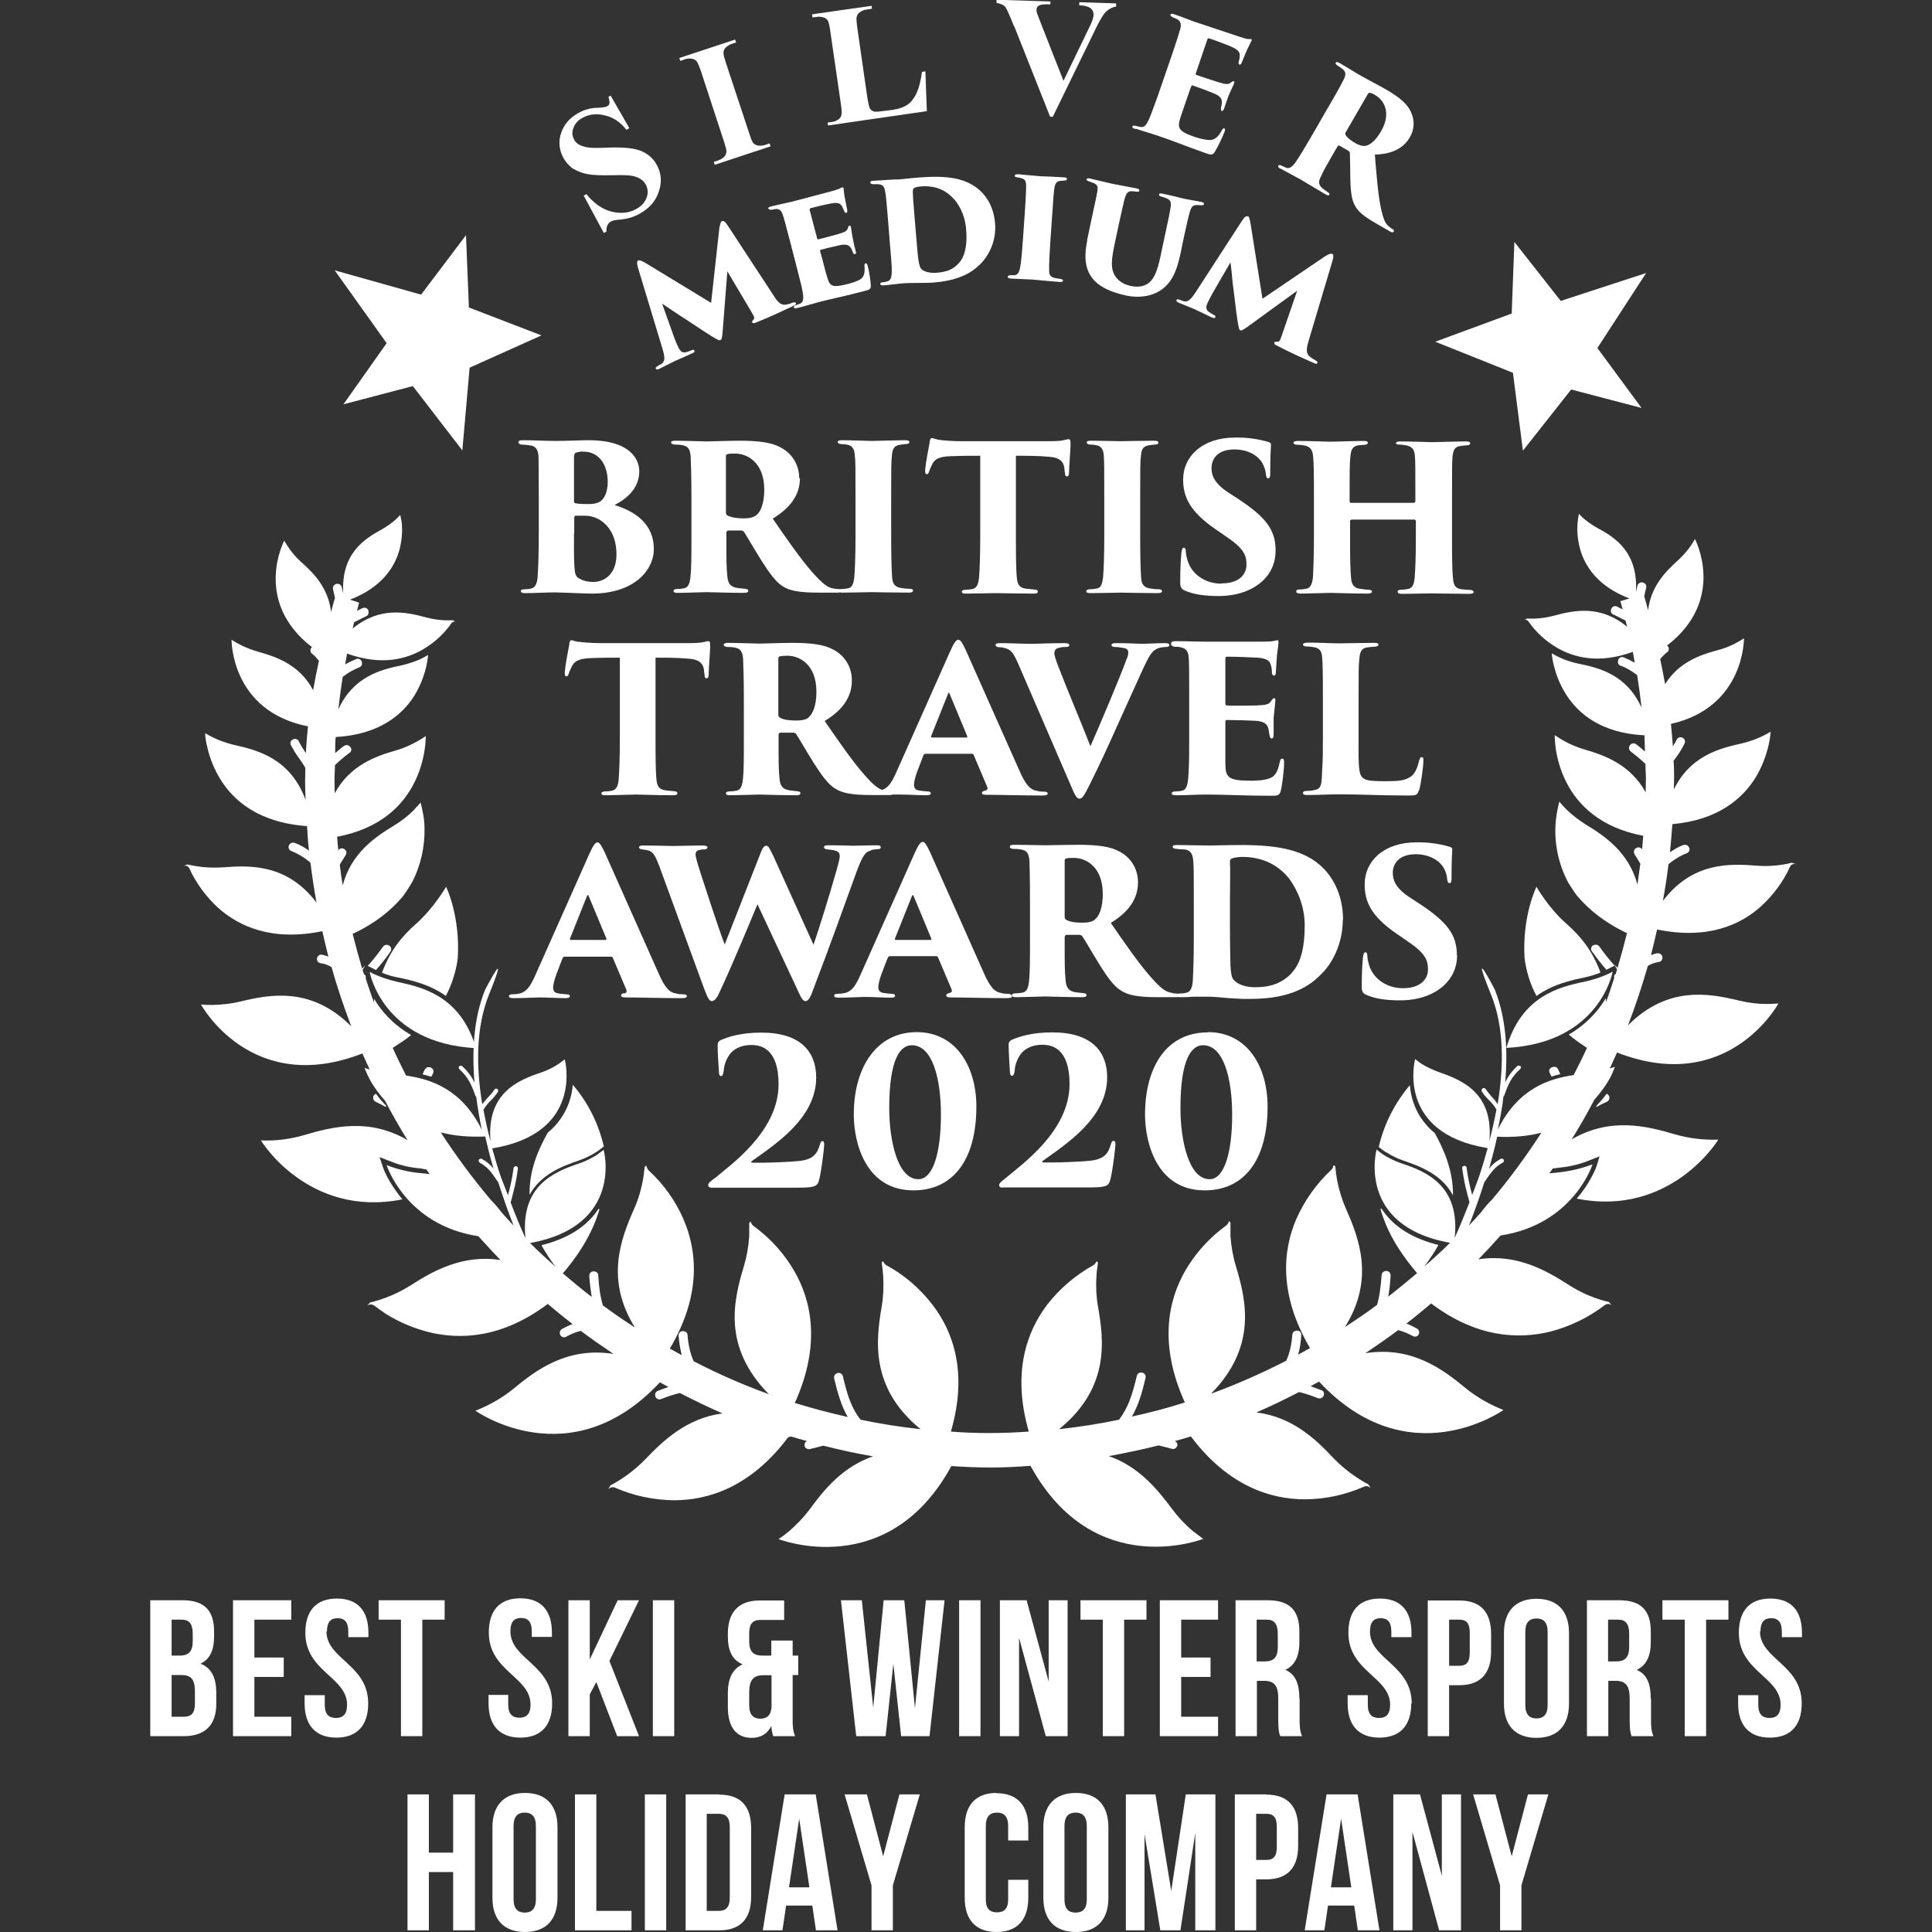 <svg width="90" height="90" viewBox="0 0 90 90" fill="none" xmlns="http://www.w3.org/2000/svg">
<rect x="0" y="0" width="90" height="90" fill="#333333" stroke="none"/>
<g clip-path="url(#clip0_62_21813)">
<path d="M18.124 44.045C18.034 43.988 17.909 44.011 17.842 44.101C17.582 44.463 17.367 44.734 17.129 44.994L17.401 45.13L17.514 45.187C17.74 44.938 17.943 44.678 18.181 44.339C18.26 44.226 18.226 44.113 18.136 44.056C18.136 44.056 18.136 44.056 18.124 44.056V44.045Z" fill="white"/>
<path d="M24.659 55.678C25.179 54.705 26.196 54.321 26.965 54.061C27.248 53.959 27.519 53.835 27.779 53.665C27.869 53.609 28.016 53.496 28.129 53.405C27.881 52.343 27.395 51.359 26.682 50.534C26.614 51.404 26.196 52.207 25.518 52.761C25.066 53.564 24.647 54.525 24.67 55.666L24.659 55.678Z" fill="white"/>
<path d="M17.785 45.311C18.034 45.413 18.294 45.492 18.554 45.537C19.21 45.673 20.035 45.865 20.77 46.396C21.052 45.853 21.244 45.254 21.324 44.644C21.448 42.666 20.781 41.309 20.781 41.309C20.781 41.309 20.216 42.292 19.39 43.027C18.656 43.672 18.169 44.327 17.808 45.277C17.808 45.277 17.808 45.3 17.797 45.311H17.785Z" fill="white"/>
<path d="M36.846 66.915C37.094 66.994 37.343 67.062 37.592 67.13C37.501 67.175 37.467 67.254 37.479 67.344C37.479 67.344 37.479 67.344 37.479 67.356C37.501 67.457 37.614 67.525 37.727 67.503C37.965 67.446 38.157 67.401 38.349 67.344C39.106 67.537 39.887 67.706 40.667 67.842C39.242 68.339 38.383 69.402 37.739 70.284C37.411 70.725 37.049 71.075 36.766 71.324C36.631 71.437 36.438 71.584 36.269 71.697C36.269 71.697 41.368 73.709 44.318 68.294C44.94 68.339 45.573 68.362 46.206 68.362C46.817 68.362 47.416 68.328 48.004 68.283C50.966 73.698 56.053 71.686 56.053 71.686C55.883 71.561 55.714 71.437 55.556 71.313C55.194 71.007 54.866 70.657 54.583 70.272C53.928 69.391 53.068 68.328 51.655 67.831C52.435 67.684 53.215 67.525 53.973 67.333C54.165 67.378 54.368 67.435 54.595 67.492C54.696 67.525 54.809 67.457 54.843 67.344C54.866 67.254 54.821 67.175 54.73 67.13C54.979 67.062 55.228 66.994 55.476 66.915C57.217 69.232 59.196 69.843 60.779 69.843C61.728 69.843 62.666 69.639 63.537 69.255C63.729 69.165 63.853 69.334 63.853 69.334L63.752 69.153C63.153 68.837 62.599 68.418 62.124 67.932C61.31 67.062 60.224 66.01 58.529 65.796C59.207 65.502 59.863 65.185 60.518 64.846C60.801 64.914 61.072 65.004 61.389 65.129C61.513 65.174 61.615 65.117 61.66 65.016C61.706 64.914 61.66 64.801 61.559 64.756C61.559 64.756 61.547 64.756 61.536 64.756C61.366 64.688 61.208 64.631 61.05 64.575C61.185 64.507 61.31 64.428 61.446 64.36C65.617 68.837 70.037 65.683 70.037 65.683C69.404 65.434 68.805 65.095 68.274 64.665C67.211 63.783 65.764 62.698 63.605 63.037C64.125 62.687 64.633 62.336 65.131 61.963C65.357 62.02 65.572 62.11 65.809 62.235C65.9 62.291 66.024 62.269 66.081 62.178C66.081 62.178 66.081 62.178 66.081 62.167C66.137 62.076 66.115 61.952 66.001 61.884C65.832 61.794 65.674 61.715 65.515 61.658C65.911 61.353 66.295 61.036 66.668 60.72C68.794 62.325 70.75 62.393 72.219 62.031C73.135 61.794 74.005 61.375 74.752 60.799C74.921 60.675 75.079 60.799 75.079 60.799L74.944 60.652C74.277 60.494 73.644 60.222 73.067 59.849C72.027 59.182 70.648 58.391 68.873 58.662C69.223 58.3 69.562 57.939 69.902 57.554C73.305 57.034 74.186 54.242 74.186 54.242C74.028 54.298 73.859 54.355 73.745 54.389C73.406 54.491 73.056 54.558 72.705 54.604C72.536 54.626 72.355 54.638 72.174 54.66C72.231 54.581 72.276 54.513 72.332 54.434C72.457 54.423 72.57 54.4 72.683 54.389C73.067 54.355 73.429 54.264 73.678 54.185C73.791 54.151 73.949 54.095 74.107 54.027L74.514 53.869L74.39 54.276C74.333 54.445 74.265 54.604 74.175 54.762C73.983 55.146 73.734 55.508 73.451 55.836C75.645 56.277 77.284 55.587 78.392 54.796C78.98 54.366 79.511 53.846 79.941 53.247C80.008 53.145 80.042 53.1 80.042 53.089C79.364 53.111 78.674 53.032 78.019 52.84C76.719 52.456 75.012 52.026 73.214 53.077C73.587 52.478 73.938 51.868 74.266 51.235C74.537 50.929 74.785 50.602 74.989 50.24C75.079 50.07 75.159 49.889 75.226 49.697C75.147 49.731 75.068 49.742 74.989 49.776C75.102 49.528 75.215 49.279 75.328 49.03C80.517 51.054 82.846 46.747 82.846 46.747C82.665 46.758 82.45 46.769 82.292 46.769C81.862 46.769 81.433 46.713 81.015 46.611C79.613 46.272 77.691 45.91 75.837 47.764C76.187 46.86 76.493 45.933 76.764 44.994C76.9 44.915 77.058 44.847 77.261 44.813C77.374 44.813 77.454 44.7 77.442 44.599C77.442 44.599 77.442 44.599 77.442 44.587C77.431 44.486 77.34 44.395 77.205 44.406C77.103 44.418 77.013 44.463 76.911 44.486C77.013 44.09 77.103 43.694 77.194 43.298C79.545 43.785 81.082 43.084 82.043 42.213C82.609 41.693 83.072 41.071 83.389 40.37C83.468 40.201 83.66 40.257 83.66 40.257L83.468 40.19C82.925 40.325 82.371 40.37 81.817 40.325C80.551 40.224 78.833 40.167 77.465 41.965C77.567 41.399 77.657 40.834 77.725 40.257C77.747 40.246 77.759 40.224 77.781 40.212C78.007 40.031 78.245 39.873 78.573 39.749C78.697 39.703 78.731 39.579 78.686 39.489C78.652 39.387 78.539 39.33 78.426 39.364C78.426 39.364 78.426 39.364 78.414 39.364C78.166 39.455 77.974 39.579 77.793 39.703C77.838 39.274 77.872 38.833 77.906 38.392C80.054 38.2 81.195 37.182 81.795 36.199C82.066 35.747 82.258 35.249 82.382 34.74C82.473 34.345 82.484 34.085 82.484 34.085C82.055 34.345 81.591 34.526 81.105 34.639C80.076 34.865 78.731 35.227 77.974 36.776C77.974 36.617 77.985 36.459 77.985 36.289C77.985 36.007 77.985 35.724 77.962 35.441C78.053 35.328 78.132 35.204 78.222 35.08C78.313 34.933 78.403 34.786 78.471 34.639C78.528 34.514 78.471 34.413 78.38 34.367C78.279 34.311 78.166 34.356 78.109 34.447C78.109 34.447 78.109 34.447 78.109 34.458C78.053 34.571 77.985 34.673 77.928 34.763C77.906 34.424 77.872 34.074 77.838 33.723C81.286 32.943 81.241 29.732 81.241 29.732C80.868 29.981 80.461 30.173 80.02 30.286C79.217 30.501 78.211 30.84 77.567 31.869C77.499 31.496 77.42 31.1 77.34 30.705C77.431 30.592 77.521 30.49 77.657 30.388C77.747 30.332 77.77 30.207 77.702 30.117C77.702 30.117 77.702 30.105 77.691 30.094C77.691 30.094 77.668 30.094 77.657 30.072C80.449 27.924 78.957 25.109 78.957 25.109C78.754 25.482 78.482 25.809 78.166 26.103C77.589 26.623 76.9 27.324 76.775 28.432C76.719 28.218 76.662 28.003 76.594 27.777C76.617 27.652 76.651 27.528 76.685 27.381C76.719 27.245 76.628 27.166 76.526 27.132C76.425 27.11 76.312 27.166 76.278 27.279C76.278 27.279 76.278 27.279 76.278 27.291C76.255 27.392 76.233 27.483 76.21 27.573C76.312 25.708 75.226 25.029 74.401 24.589C74.175 24.464 73.972 24.317 73.779 24.159C73.7 24.091 73.621 24.012 73.553 23.933C73.519 24.091 73.497 24.249 73.485 24.408C73.463 24.702 73.485 25.109 73.598 25.549C73.825 26.375 74.424 27.313 75.905 27.878L75.486 28.003V28.025C75.532 28.15 75.554 28.274 75.588 28.387L75.339 28.263C75.249 28.206 75.125 28.24 75.068 28.342C75.068 28.342 75.068 28.342 75.068 28.353C75.012 28.444 75.046 28.568 75.136 28.625C75.136 28.625 75.147 28.625 75.159 28.625L75.724 28.907C75.746 29.009 75.769 29.099 75.803 29.201C74.548 28.161 73.305 28.432 72.389 28.681C72.061 28.771 71.744 28.805 71.507 28.817C71.383 28.817 71.247 28.817 71.123 28.817C71.066 28.851 71.043 28.862 71.043 28.873C71.043 28.873 71.145 28.862 71.202 28.952C71.541 29.439 71.982 29.845 72.49 30.151C73.305 30.637 74.48 30.942 76.063 30.366C76.097 30.535 76.12 30.705 76.153 30.874C75.995 30.784 75.837 30.705 75.645 30.625C75.543 30.58 75.43 30.625 75.385 30.727C75.385 30.727 75.385 30.738 75.385 30.75C75.339 30.852 75.385 30.965 75.475 31.01C75.475 31.01 75.486 31.01 75.498 31.01C75.78 31.112 76.029 31.27 76.266 31.451C76.346 31.948 76.413 32.457 76.47 32.966C75.78 31.439 74.514 31.112 73.542 30.919C73.237 30.852 72.931 30.761 72.649 30.625C72.525 30.569 72.4 30.501 72.287 30.433C72.287 30.433 72.298 30.671 72.389 31.021C72.479 31.383 72.638 31.846 72.943 32.333C73.508 33.237 74.582 34.153 76.606 34.254C76.617 34.503 76.617 34.763 76.628 35.012C76.493 34.899 76.368 34.775 76.221 34.673C76.108 34.594 75.995 34.627 75.927 34.718C75.871 34.797 75.859 34.921 75.972 35.012C76.221 35.204 76.413 35.362 76.606 35.543C76.617 35.554 76.639 35.577 76.651 35.588C76.651 35.826 76.673 36.052 76.673 36.289C76.673 36.493 76.662 36.696 76.662 36.911C75.95 35.611 74.74 35.181 73.802 34.91C73.463 34.808 73.135 34.673 72.818 34.492C72.683 34.413 72.558 34.334 72.423 34.243C72.423 34.243 72.423 34.514 72.479 34.921C72.547 35.34 72.683 35.894 72.977 36.459C73.497 37.476 74.525 38.55 76.549 38.935C76.526 39.15 76.515 39.364 76.493 39.59C76.493 39.59 76.493 39.59 76.493 39.568C76.425 39.455 76.3 39.455 76.21 39.511C76.12 39.568 76.086 39.681 76.142 39.783C76.142 39.783 76.142 39.783 76.142 39.794C76.244 39.952 76.334 40.099 76.413 40.235C76.368 40.563 76.323 40.879 76.278 41.207C75.882 39.715 74.774 38.957 73.881 38.415C73.553 38.211 73.248 37.974 72.965 37.703C72.852 37.589 72.739 37.465 72.638 37.341C72.558 37.657 72.468 38.109 72.457 38.517C72.423 39.41 72.626 40.303 73.044 41.094C73.011 41.038 73.327 41.569 73.485 41.75C74.017 42.371 74.752 42.982 75.792 43.468C75.656 44.011 75.509 44.553 75.351 45.085C75.328 45.062 75.305 45.039 75.283 45.017C75.283 45.017 75.283 45.017 75.204 44.938L75.328 45.164C75.305 45.232 75.283 45.3 75.272 45.367L75.215 45.401L75.181 45.514L75.204 45.537C75.079 45.921 74.955 46.317 74.808 46.69C74.808 46.622 74.808 46.554 74.808 46.498C74.39 47.199 73.791 47.787 73.078 48.194C73.327 48.408 73.621 48.612 73.926 48.815C73.734 49.245 73.519 49.663 73.305 50.082C72.14 50.251 70.716 50.715 69.777 52.614C69.879 52.105 69.981 51.596 70.037 51.076C70.037 51.076 70.06 51.065 70.071 51.042C70.263 50.489 70.41 50.172 70.817 49.799C70.863 49.765 70.863 49.697 70.829 49.663C70.829 49.663 70.738 49.618 70.693 49.652C70.422 49.901 70.252 50.138 70.117 50.421C70.252 48.895 70.15 47.391 69.63 46.091C69.63 46.091 68.409 43.739 69.461 46.34C70.071 47.843 70.06 49.663 69.766 51.438C69.698 51.348 69.642 51.246 69.562 51.167C69.506 51.11 69.45 51.054 69.393 50.975C69.325 50.896 69.269 50.816 69.212 50.737C69.178 50.681 69.11 50.669 69.065 50.703C69.02 50.737 68.997 50.794 69.031 50.85C69.088 50.941 69.144 51.02 69.212 51.088C69.269 51.156 69.325 51.212 69.382 51.269C69.495 51.382 69.608 51.506 69.71 51.687C69.619 52.184 69.506 52.67 69.382 53.145C69.574 50.918 68.115 50.319 67.041 49.946C66.759 49.844 66.487 49.72 66.228 49.562C66.126 49.494 66.024 49.415 65.922 49.335C65.922 49.335 64.995 52.783 69.302 53.484C69.189 53.88 69.076 54.276 68.952 54.66C68.839 54.999 68.703 55.339 68.579 55.666C68.466 55.237 68.387 54.898 68.319 54.4C68.319 54.332 68.262 54.31 68.206 54.31C68.149 54.31 68.104 54.366 68.115 54.423C68.195 55.044 68.296 55.418 68.455 56.005C68.24 56.559 68.014 57.113 67.765 57.667C68.025 55.237 66.454 54.581 65.3 54.197C64.995 54.095 64.713 53.959 64.441 53.79C64.328 53.711 64.227 53.631 64.125 53.552C64.125 53.552 63.164 57.113 67.55 57.893C67.166 58.278 66.759 58.64 66.352 59.001C66.589 58.673 66.815 58.346 67.008 57.995C65.956 57.735 65.244 57.306 64.758 56.808C64.6 56.639 64.464 56.469 64.351 56.299L64.306 56.322C64.374 56.559 64.464 56.808 64.566 57.057C64.871 57.78 65.346 58.526 66.013 59.307C65.572 59.68 65.12 60.053 64.667 60.403C64.724 60.109 64.758 59.793 64.781 59.431C64.781 59.295 64.701 59.216 64.588 59.205C64.487 59.205 64.374 59.261 64.362 59.397C64.317 59.94 64.272 60.369 64.147 60.788C63.661 61.149 63.164 61.488 62.655 61.816C64.046 59.589 63.311 57.69 62.7 56.311C62.508 55.87 62.373 55.418 62.282 54.954C62.248 54.751 62.225 54.547 62.203 54.344C62.067 54.185 62.169 54.366 62.011 54.502C61.321 55.146 60.767 55.926 60.383 56.797C59.761 58.244 59.557 60.301 61.027 62.8C60.846 62.902 60.665 63.003 60.473 63.105C60.552 62.822 60.598 62.529 60.62 62.201C60.62 62.065 60.541 61.986 60.428 61.986C60.315 61.986 60.213 62.042 60.202 62.178C60.168 62.63 60.078 63.037 59.919 63.388C58.789 63.964 57.624 64.484 56.415 64.925C58.585 62.721 58.043 60.539 57.568 58.967C57.432 58.515 57.353 58.04 57.319 57.577C57.319 57.373 57.319 57.17 57.319 56.955C57.206 56.785 57.285 56.978 57.116 57.091C56.935 57.226 56.765 57.362 56.596 57.509C56.177 57.882 55.657 58.436 55.228 59.171C54.425 60.55 53.962 62.608 55.194 65.332C54.391 65.592 53.566 65.807 52.729 65.988C53.023 65.479 53.204 64.891 53.362 64.19C53.396 64.066 53.317 63.964 53.204 63.942C53.102 63.919 52.989 63.964 52.955 64.1C52.763 64.925 52.56 65.57 52.13 66.135C51.214 66.327 50.276 66.474 49.338 66.576C51.7 64.654 51.429 62.461 51.147 60.855C51.067 60.392 51.045 59.917 51.079 59.442C51.079 59.261 51.124 59.024 51.147 58.832C51.056 58.651 51.101 58.843 50.92 58.945C50.095 59.408 49.36 60.03 48.784 60.776C47.834 62.02 47.133 63.942 47.925 66.689C47.303 66.734 46.681 66.757 46.059 66.757C45.46 66.757 44.872 66.734 44.296 66.689C45.098 63.942 44.397 62.02 43.436 60.776C42.86 60.03 42.136 59.397 41.3 58.945C41.119 58.843 41.164 58.651 41.074 58.832C41.108 59.035 41.13 59.239 41.142 59.442C41.164 59.815 41.164 60.324 41.074 60.855C40.802 62.449 40.531 64.654 42.883 66.576C41.933 66.474 41.006 66.327 40.09 66.135C39.649 65.581 39.457 64.936 39.265 64.111C39.231 63.987 39.118 63.93 39.016 63.964C38.914 63.987 38.835 64.077 38.858 64.213C39.027 64.914 39.197 65.502 39.491 66.01C38.654 65.818 37.829 65.603 37.026 65.355C38.259 62.63 37.795 60.573 36.992 59.194C36.563 58.459 36.043 57.893 35.625 57.532C35.455 57.385 35.285 57.238 35.105 57.113C34.935 57 35.014 56.808 34.901 56.978C34.901 57.181 34.901 57.419 34.901 57.599C34.867 58.074 34.788 58.538 34.652 58.99C34.178 60.561 33.635 62.732 35.817 64.948C34.607 64.507 33.443 63.998 32.312 63.41C32.154 63.048 32.063 62.653 32.029 62.201C32.029 62.065 31.916 62.008 31.803 62.008C31.702 62.008 31.6 62.099 31.611 62.223C31.634 62.54 31.69 62.845 31.758 63.128C31.577 63.026 31.396 62.924 31.204 62.822C32.685 60.324 32.47 58.267 31.849 56.819C31.476 55.949 30.922 55.169 30.221 54.525C30.074 54.389 30.164 54.208 30.029 54.366C30.006 54.57 29.983 54.807 29.949 54.977C29.882 55.339 29.757 55.836 29.531 56.333C28.921 57.712 28.186 59.612 29.576 61.839C29.068 61.511 28.57 61.172 28.084 60.81C27.96 60.392 27.903 59.962 27.869 59.42C27.869 59.284 27.756 59.216 27.643 59.227C27.541 59.227 27.44 59.318 27.451 59.442C27.474 59.804 27.519 60.12 27.564 60.414C27.101 60.064 26.66 59.691 26.219 59.318C27.112 58.278 27.654 57.272 27.926 56.333L27.881 56.311C27.428 57.012 26.626 57.656 25.224 58.007C25.416 58.357 25.642 58.696 25.88 59.013C25.473 58.651 25.077 58.289 24.692 57.905C29.079 57.113 28.129 53.564 28.118 53.564C28.016 53.643 27.903 53.722 27.801 53.801C27.598 53.925 27.304 54.095 26.942 54.208C25.789 54.604 24.229 55.248 24.478 57.679C24.229 57.136 24.003 56.582 23.788 56.017C23.946 55.429 24.048 55.056 24.127 54.434C24.127 54.377 24.093 54.332 24.037 54.321C24.037 54.321 23.924 54.344 23.924 54.411C23.856 54.92 23.777 55.259 23.664 55.678C23.539 55.339 23.392 55.011 23.279 54.672C23.155 54.298 23.042 53.903 22.929 53.496C27.236 52.795 26.309 49.347 26.309 49.347C26.207 49.426 26.106 49.505 26.004 49.573C25.812 49.697 25.529 49.855 25.19 49.968C24.105 50.33 22.658 50.941 22.85 53.168C22.725 52.682 22.612 52.196 22.522 51.698C22.624 51.517 22.737 51.393 22.85 51.28C22.906 51.223 22.963 51.167 23.019 51.099C23.076 51.031 23.132 50.952 23.2 50.862C23.223 50.816 23.2 50.76 23.166 50.726C23.121 50.692 23.053 50.715 23.031 50.76C22.974 50.85 22.906 50.929 22.85 50.997C22.793 51.065 22.725 51.122 22.669 51.19C22.601 51.269 22.533 51.348 22.465 51.438C22.172 49.663 22.172 47.855 22.771 46.351C23.822 43.751 22.601 46.102 22.601 46.102C22.07 47.402 21.979 48.917 22.104 50.432C21.968 50.149 21.798 49.912 21.527 49.663C21.482 49.629 21.425 49.641 21.391 49.675C21.358 49.72 21.358 49.776 21.403 49.81C21.81 50.183 21.957 50.511 22.149 51.054C22.149 51.065 22.172 51.076 22.183 51.088C22.251 51.608 22.341 52.117 22.443 52.625C21.505 50.737 20.091 50.274 18.916 50.104C18.701 49.675 18.486 49.245 18.294 48.815C18.588 48.623 18.882 48.442 19.153 48.216C18.294 47.719 17.751 47.086 17.423 46.52C17.423 46.577 17.423 46.645 17.423 46.713C17.288 46.328 17.152 45.944 17.028 45.559L17.05 45.537L17.016 45.424L16.96 45.39C16.937 45.322 16.915 45.254 16.892 45.187L17.016 44.96C16.937 45.051 16.937 45.051 16.937 45.051C16.915 45.073 16.892 45.096 16.869 45.119C16.711 44.587 16.564 44.045 16.428 43.502C17.48 43.016 18.215 42.405 18.735 41.795C18.893 41.614 19.198 41.083 19.176 41.139C19.594 40.348 19.797 39.455 19.775 38.562C19.775 38.155 19.673 37.691 19.594 37.386C19.481 37.51 19.357 37.646 19.266 37.748C18.995 38.019 18.689 38.256 18.35 38.46C17.457 39.003 16.361 39.749 15.965 41.241C15.909 40.924 15.863 40.597 15.829 40.28C15.909 40.144 15.999 39.997 16.101 39.839C16.169 39.726 16.135 39.613 16.044 39.556C15.954 39.5 15.829 39.5 15.761 39.613C15.761 39.613 15.761 39.613 15.761 39.624C15.739 39.41 15.716 39.195 15.705 38.98C17.729 38.596 18.757 37.522 19.277 36.504C19.571 35.939 19.707 35.385 19.775 34.967C19.843 34.56 19.831 34.288 19.831 34.288C19.696 34.39 19.537 34.48 19.436 34.537C19.187 34.673 18.848 34.842 18.452 34.955C17.503 35.227 16.304 35.645 15.592 36.956C15.592 36.753 15.581 36.549 15.581 36.346C15.581 36.108 15.603 35.882 15.603 35.645C15.614 35.634 15.637 35.611 15.648 35.6C15.852 35.408 16.055 35.238 16.282 35.068C16.282 35.068 16.282 35.068 16.293 35.068C16.372 35.001 16.395 34.876 16.315 34.797C16.248 34.707 16.135 34.673 16.021 34.752C15.863 34.865 15.739 34.978 15.614 35.08C15.614 34.831 15.614 34.582 15.637 34.334C17.661 34.221 18.735 33.305 19.3 32.412C19.65 31.835 19.877 31.191 19.944 30.512C19.809 30.592 19.673 30.659 19.583 30.705C19.357 30.806 19.04 30.919 18.689 30.999C17.729 31.191 16.451 31.53 15.761 33.045C15.818 32.536 15.886 32.039 15.965 31.53C16.202 31.349 16.451 31.202 16.734 31.089C16.858 31.044 16.892 30.919 16.847 30.818C16.847 30.818 16.847 30.818 16.847 30.806C16.802 30.705 16.689 30.659 16.587 30.705C16.395 30.784 16.225 30.863 16.078 30.953C16.112 30.784 16.135 30.614 16.169 30.445C17.751 31.021 18.927 30.716 19.741 30.23C20.25 29.925 20.691 29.518 21.03 29.032C21.098 28.941 21.188 28.964 21.188 28.952C21.188 28.952 21.165 28.93 21.109 28.896C20.962 28.896 20.815 28.896 20.724 28.896C20.487 28.884 20.171 28.851 19.843 28.76C18.927 28.511 17.695 28.24 16.428 29.28C16.451 29.178 16.474 29.088 16.496 28.986L17.062 28.704C17.062 28.704 17.062 28.704 17.073 28.704C17.163 28.647 17.197 28.534 17.152 28.432C17.152 28.432 17.152 28.421 17.152 28.41C17.096 28.319 16.982 28.285 16.881 28.331L16.632 28.455C16.666 28.331 16.689 28.206 16.722 28.093C16.722 28.093 16.722 28.082 16.722 28.07L16.304 27.935C17.774 27.37 18.384 26.431 18.61 25.606C18.723 25.165 18.746 24.758 18.723 24.464C18.723 24.328 18.678 24.148 18.644 23.989C18.565 24.08 18.475 24.159 18.418 24.215C18.271 24.351 18.045 24.509 17.796 24.656C16.982 25.097 15.886 25.776 15.988 27.641C15.965 27.55 15.942 27.46 15.92 27.358C15.92 27.358 15.92 27.358 15.92 27.347C15.897 27.245 15.784 27.177 15.671 27.2C15.569 27.223 15.49 27.313 15.513 27.449C15.547 27.596 15.581 27.731 15.603 27.856C15.535 28.082 15.479 28.285 15.422 28.511C15.298 27.392 14.608 26.691 14.032 26.183C13.715 25.9 13.455 25.561 13.241 25.188C13.241 25.188 11.748 28.003 14.54 30.151C14.54 30.151 14.518 30.151 14.507 30.173C14.507 30.173 14.507 30.173 14.495 30.185C14.439 30.275 14.45 30.388 14.54 30.456C14.665 30.546 14.755 30.659 14.857 30.784C14.755 31.247 14.665 31.711 14.586 32.152C13.953 30.953 12.856 30.592 12.008 30.354C11.579 30.23 11.16 30.049 10.787 29.8C10.787 29.8 10.742 33.124 14.348 33.836C14.303 34.254 14.269 34.673 14.247 35.08C14.224 35.046 14.201 35.012 14.179 34.978C14.088 34.842 14.009 34.707 13.919 34.537C13.919 34.537 13.919 34.537 13.919 34.526C13.862 34.424 13.749 34.39 13.647 34.447C13.546 34.492 13.489 34.605 13.557 34.718C13.636 34.865 13.715 35.012 13.817 35.159C13.908 35.294 13.987 35.408 14.077 35.532C14.134 35.611 14.179 35.702 14.224 35.769C14.224 35.973 14.213 36.176 14.213 36.368C14.213 36.662 14.224 36.956 14.235 37.262C13.534 35.362 12.053 34.955 10.934 34.707C10.448 34.594 9.985 34.413 9.555 34.153C9.566 34.367 9.6 34.594 9.657 34.808C9.77 35.317 9.973 35.815 10.245 36.267C10.855 37.284 12.042 38.324 14.303 38.483C14.326 38.867 14.348 39.251 14.394 39.624C14.201 39.489 13.998 39.364 13.727 39.263C13.727 39.263 13.727 39.263 13.715 39.263C13.614 39.229 13.501 39.285 13.455 39.387C13.421 39.489 13.455 39.602 13.58 39.647C13.862 39.76 14.134 39.918 14.371 40.111C14.405 40.133 14.439 40.167 14.461 40.19C14.54 40.811 14.631 41.433 14.744 42.044C13.376 40.246 11.658 40.303 10.392 40.404C9.838 40.438 9.284 40.404 8.741 40.269L8.549 40.337C8.549 40.337 8.741 40.28 8.82 40.45C9.137 41.151 9.6 41.772 10.165 42.292C11.126 43.152 12.664 43.864 15.015 43.378C15.106 43.773 15.196 44.169 15.298 44.565C15.207 44.531 15.117 44.497 15.004 44.474C14.868 44.452 14.789 44.542 14.767 44.644C14.767 44.644 14.767 44.644 14.767 44.655C14.755 44.768 14.835 44.859 14.947 44.87C15.128 44.892 15.287 44.96 15.445 45.051C15.705 45.989 16.021 46.905 16.361 47.809C14.507 45.955 12.585 46.317 11.194 46.656C10.776 46.758 10.346 46.803 9.917 46.814C9.758 46.814 9.544 46.814 9.363 46.792C9.363 46.792 11.692 51.099 16.881 49.075C16.994 49.324 17.107 49.573 17.22 49.822C17.141 49.799 17.062 49.776 16.982 49.742C16.982 49.742 17.005 49.799 17.039 49.889C17.096 50.025 17.152 50.149 17.22 50.274C17.412 50.636 17.661 50.963 17.932 51.269C18.26 51.89 18.61 52.512 18.983 53.111C17.186 52.06 15.479 52.49 14.179 52.874C13.523 53.066 12.834 53.157 12.155 53.123C12.189 53.179 12.223 53.224 12.257 53.281C12.687 53.88 13.207 54.4 13.806 54.83C14.902 55.621 16.553 56.311 18.746 55.87C18.407 55.463 18.169 55.078 18.023 54.796C17.875 54.513 17.819 54.31 17.819 54.31L17.683 53.903L18.09 54.061C18.226 54.117 18.373 54.163 18.509 54.219C18.837 54.321 19.164 54.389 19.503 54.423C19.628 54.423 19.741 54.468 19.865 54.479C19.91 54.547 19.967 54.615 20.012 54.694C19.831 54.672 19.65 54.649 19.481 54.638C18.972 54.581 18.475 54.457 18.011 54.276C18.011 54.276 18.893 57.068 22.285 57.588C22.624 57.961 22.963 58.334 23.313 58.696C21.538 58.425 20.159 59.216 19.119 59.883C18.543 60.245 17.91 60.516 17.242 60.675L17.107 60.821C17.107 60.821 17.265 60.697 17.435 60.821C17.616 60.957 17.796 61.081 17.977 61.206C18.588 61.59 19.266 61.873 19.967 62.054C21.437 62.416 23.381 62.348 25.518 60.742C25.891 61.059 26.275 61.375 26.671 61.681C26.513 61.737 26.354 61.816 26.185 61.907C26.072 61.975 26.049 62.099 26.106 62.189C26.106 62.189 26.106 62.189 26.106 62.201C26.162 62.291 26.287 62.325 26.377 62.269C26.614 62.133 26.829 62.054 27.055 61.997C27.553 62.37 28.061 62.721 28.581 63.071C26.422 62.732 24.975 63.817 23.913 64.699C23.381 65.129 22.782 65.468 22.149 65.717C22.149 65.717 26.569 68.871 30.741 64.394C30.865 64.462 31.001 64.541 31.136 64.609C30.978 64.665 30.82 64.722 30.65 64.79C30.526 64.835 30.492 64.959 30.537 65.061C30.537 65.061 30.537 65.061 30.537 65.072C30.582 65.174 30.695 65.219 30.797 65.174C31.114 65.05 31.385 64.959 31.668 64.891C32.324 65.23 32.979 65.547 33.657 65.841C31.973 66.067 30.888 67.118 30.062 67.978C29.588 68.464 29.034 68.882 28.434 69.198L28.333 69.379C28.333 69.379 28.457 69.221 28.649 69.3C29.52 69.685 30.458 69.877 31.408 69.888C32.99 69.888 34.969 69.278 36.71 66.96L36.846 66.915ZM71.823 52.738C71.111 53.835 70.343 54.886 69.506 55.881C69.325 56.051 69.167 56.243 68.997 56.469C68.816 56.672 68.624 56.887 68.432 57.091C68.692 56.424 68.929 55.757 69.144 55.078C69.246 54.931 69.336 54.785 69.438 54.66C69.585 54.468 69.743 54.298 70.003 54.163C70.06 54.129 70.071 54.072 70.049 54.027C70.026 53.982 69.969 53.959 69.913 53.982C69.664 54.117 69.506 54.264 69.359 54.445C69.359 54.411 69.382 54.389 69.393 54.355C69.517 53.903 69.642 53.428 69.743 52.953C70.546 52.987 71.236 52.919 71.823 52.761V52.738ZM22.601 52.931C22.714 53.417 22.827 53.891 22.963 54.344C22.963 54.377 22.985 54.411 22.997 54.445C22.85 54.264 22.692 54.117 22.443 53.982C22.398 53.959 22.33 53.982 22.307 54.027C22.285 54.072 22.307 54.14 22.352 54.163C22.578 54.287 22.771 54.457 22.918 54.66C23.008 54.785 23.11 54.931 23.212 55.078C23.426 55.757 23.664 56.424 23.924 57.091C23.732 56.887 23.539 56.672 23.358 56.469C23.2 56.254 23.031 56.062 22.861 55.892C22.024 54.898 21.244 53.846 20.532 52.75C21.12 52.908 21.81 52.976 22.612 52.942L22.601 52.931Z" fill="white"/>
<path d="M18 51.529C17.83 51.348 17.661 51.156 17.514 50.952C17.457 50.975 17.423 51.009 17.401 51.054C17.356 51.156 17.401 51.28 17.503 51.325C17.661 51.404 17.819 51.483 17.966 51.563L18 51.517V51.529Z" fill="white"/>
<path d="M19.786 49.822C19.752 49.901 19.718 49.969 19.685 50.048C19.82 50.082 19.956 50.116 20.092 50.161L20.171 50.002C20.227 49.889 20.171 49.776 20.069 49.731C19.967 49.686 19.854 49.709 19.798 49.822H19.786Z" fill="white"/>
<path d="M18.52 45.74C18.068 45.639 17.638 45.492 17.22 45.277C17.22 45.277 17.808 48.601 22.171 48.827C21.47 46.43 19.741 46.001 18.52 45.74Z" fill="white"/>
<path d="M18.158 15.974L18.011 15.986L15.999 18.834L15.988 18.846L15.999 18.834L15.988 18.846L15.999 18.834L19.232 17.986L21.538 20.982L21.877 17.127L25.224 15.624L24.93 15.635L25.224 15.624L21.843 14.324L21.708 10.955L19.616 13.725L19.662 13.928L19.616 13.725L15.592 12.594L18.011 15.986L18.158 15.974Z" fill="white"/>
<path d="M70.478 17.365L70.942 20.982H70.953L73.191 18.145L76.47 19.004L76.198 18.823L76.47 19.004L74.412 16.212L76.684 12.718L72.705 14.018L70.546 11.271L70.421 14.606L70.67 14.787L70.421 14.606L66.86 15.918L70.478 17.365Z" fill="white"/>
<path d="M74.503 44.09C74.424 43.988 74.299 43.988 74.209 44.045C74.209 44.045 74.209 44.045 74.198 44.045C74.107 44.112 74.096 44.237 74.164 44.327C74.379 44.621 74.593 44.904 74.831 45.175L74.944 45.119L75.215 44.983C74.978 44.723 74.763 44.452 74.503 44.09Z" fill="white"/>
<path d="M64.577 53.677C64.826 53.835 65.097 53.971 65.391 54.072C66.16 54.332 67.177 54.717 67.686 55.689C67.697 54.547 67.279 53.586 66.838 52.784C66.001 52.094 65.742 51.246 65.674 50.556C64.973 51.382 64.475 52.365 64.227 53.428C64.34 53.519 64.453 53.609 64.577 53.688V53.677Z" fill="white"/>
<path d="M74.548 45.277C74.186 44.327 73.7 43.672 72.966 43.027C72.129 42.292 71.575 41.309 71.575 41.309C71.575 41.309 70.897 42.666 71.021 44.644C71.055 44.926 71.123 45.232 71.213 45.526C71.304 45.831 71.428 46.114 71.575 46.396C71.756 46.261 71.948 46.159 72.14 46.057C72.717 45.774 73.305 45.639 73.791 45.537C74.073 45.48 74.345 45.39 74.548 45.311C74.548 45.311 74.548 45.288 74.537 45.288L74.548 45.277Z" fill="white"/>
<path d="M72.287 49.72C72.185 49.765 72.129 49.878 72.197 49.991L72.276 50.15C72.411 50.104 72.547 50.07 72.683 50.036C72.649 49.957 72.615 49.889 72.581 49.81C72.524 49.686 72.4 49.675 72.298 49.72H72.287Z" fill="white"/>
<path d="M74.345 51.517L74.379 51.563C74.514 51.483 74.673 51.404 74.853 51.325C74.955 51.28 75 51.156 74.955 51.054C74.933 51.009 74.887 50.964 74.842 50.952C74.695 51.156 74.526 51.348 74.356 51.529L74.345 51.517Z" fill="white"/>
<path d="M75.124 45.266C74.718 45.48 74.277 45.627 73.824 45.729C72.603 45.978 70.874 46.419 70.173 48.815C74.537 48.589 75.124 45.266 75.124 45.266Z" fill="white"/>
<path d="M30.628 17.059C30.549 17.105 30.537 17.139 30.549 17.172C30.582 17.229 30.65 17.218 30.707 17.184C30.944 17.071 31.215 16.924 31.43 16.822C31.622 16.732 31.973 16.585 32.244 16.46C32.357 16.415 32.369 16.37 32.346 16.325C32.323 16.291 32.278 16.279 32.199 16.325C32.109 16.358 32.052 16.381 31.973 16.404C31.792 16.449 31.702 16.381 31.611 16.2C31.566 16.11 31.509 15.997 31.396 15.691L30.843 14.143C31.001 14.245 31.442 14.55 31.634 14.674C32.12 14.979 32.685 15.375 33.126 15.646C33.443 15.838 33.499 15.872 33.567 15.838C33.612 15.816 33.646 15.759 33.669 15.375L33.883 12.639L35.003 14.527C35.172 14.81 35.161 14.832 35.071 14.923C35.037 14.957 35.025 14.991 35.037 15.013C35.048 15.036 35.093 15.081 35.195 15.036C36.02 14.697 36.382 14.516 36.97 14.245C37.072 14.199 37.094 14.165 37.072 14.12C37.049 14.075 37.026 14.075 36.925 14.098C36.823 14.143 36.755 14.165 36.631 14.188C36.405 14.233 36.258 14.12 36.032 13.758L33.883 10.48C33.782 10.333 33.714 10.265 33.635 10.299C33.578 10.322 33.556 10.401 33.511 10.616L33.126 14.109L30.096 12.266C29.881 12.142 29.791 12.108 29.735 12.13C29.678 12.153 29.655 12.232 29.712 12.447L30.854 16.223C31.001 16.698 30.967 16.845 30.808 16.958C30.741 16.992 30.695 17.014 30.639 17.048L30.628 17.059Z" fill="white"/>
<path d="M59.637 7.846C59.863 7.97 60.496 8.309 60.575 8.354C60.62 8.377 61.321 8.807 61.751 9.055C61.841 9.112 61.898 9.112 61.92 9.078C61.943 9.044 61.943 9.01 61.841 8.942C61.717 8.852 61.649 8.818 61.57 8.739C61.4 8.581 61.434 8.411 61.525 8.241C61.649 7.947 61.83 7.654 62.124 7.133L62.316 6.806C62.316 6.806 62.361 6.76 62.395 6.783L62.825 7.032C62.825 7.032 62.87 7.077 62.881 7.111C62.893 7.348 62.893 7.699 62.904 8.366C62.915 8.92 62.972 9.315 63.107 9.553C63.243 9.835 63.492 10.062 64.17 10.446L64.758 10.785C64.826 10.819 64.894 10.853 64.927 10.785C64.95 10.74 64.927 10.695 64.848 10.661C64.803 10.627 64.758 10.604 64.701 10.548C64.532 10.423 64.441 10.22 64.317 9.643C64.181 8.965 64.114 8.004 64.046 7.201C64.803 7.179 65.357 6.941 65.674 6.399C65.956 5.913 65.866 5.415 65.651 5.076C65.459 4.748 65.063 4.443 64.453 4.104C64.147 3.934 63.514 3.595 63.39 3.527C63.3 3.482 62.689 3.098 62.406 2.939C62.305 2.883 62.248 2.871 62.226 2.917C62.203 2.951 62.226 3.007 62.305 3.052C62.361 3.086 62.463 3.154 62.553 3.222C62.689 3.346 62.723 3.471 62.576 3.742C62.463 3.957 62.406 4.092 61.819 5.087L61.163 6.229C60.801 6.851 60.53 7.303 60.349 7.563C60.202 7.767 60.078 7.857 59.942 7.823C59.863 7.789 59.772 7.755 59.705 7.721C59.637 7.676 59.58 7.676 59.546 7.721C59.524 7.767 59.546 7.801 59.637 7.857V7.846ZM62.689 6.161L63.729 4.364C63.729 4.364 63.774 4.319 63.808 4.319C63.91 4.341 64.001 4.386 64.08 4.443C64.419 4.635 64.86 5.212 64.328 6.127C64.08 6.557 63.797 6.772 63.605 6.794C63.458 6.817 63.311 6.76 63.141 6.67C62.96 6.568 62.779 6.433 62.689 6.297C62.666 6.252 62.655 6.218 62.689 6.161Z" fill="white"/>
<path d="M52.898 5.992C53.294 6.127 53.599 6.207 53.927 6.32C54.673 6.568 55.194 6.794 56.166 7.134C56.426 7.224 56.482 7.235 56.595 7.066C56.765 6.772 56.912 6.467 57.036 6.161C57.07 6.071 57.081 6.003 57.036 5.98C56.991 5.969 56.946 6.003 56.912 6.082C56.742 6.387 56.595 6.512 56.369 6.523C56.143 6.523 55.861 6.444 55.68 6.387C54.888 6.116 54.832 5.969 54.99 5.472C55.08 5.2 55.227 4.782 55.306 4.545L55.476 4.059C55.476 4.059 55.51 3.968 55.555 3.979C55.883 4.092 56.222 4.217 56.55 4.352C56.889 4.488 56.946 4.646 56.912 4.861L56.878 5.031C56.878 5.099 56.867 5.155 56.912 5.166C56.957 5.178 56.991 5.144 57.025 5.053C57.047 4.974 57.172 4.635 57.228 4.466C57.342 4.194 57.466 3.957 57.488 3.889C57.5 3.844 57.522 3.799 57.477 3.787C57.443 3.776 57.409 3.787 57.341 3.844C57.217 3.945 57.115 3.934 56.765 3.832C56.505 3.753 55.928 3.561 55.736 3.493C55.691 3.471 55.691 3.437 55.714 3.392L56.245 1.831C56.245 1.831 56.279 1.764 56.324 1.786C56.539 1.854 57.149 2.08 57.375 2.182C57.703 2.329 57.771 2.453 57.748 2.623C57.748 2.713 57.726 2.804 57.703 2.883C57.692 2.951 57.703 2.996 57.737 3.007C57.782 3.018 57.828 2.985 57.839 2.928C57.986 2.566 58.088 2.318 58.155 2.193C58.246 2.001 58.28 1.933 58.302 1.899C58.314 1.865 58.314 1.831 58.28 1.82C58.246 1.82 58.212 1.82 58.155 1.82C58.076 1.82 57.907 1.764 57.76 1.718L55.759 1.051C55.442 0.95 55.114 0.803 54.707 0.667C54.594 0.633 54.538 0.633 54.526 0.678C54.515 0.724 54.538 0.757 54.628 0.803C54.696 0.837 54.798 0.87 54.854 0.904C55.013 1.006 55.035 1.153 54.979 1.357C54.911 1.583 54.877 1.73 54.481 2.883L54.052 4.126C53.905 4.567 53.746 4.974 53.645 5.257C53.475 5.698 53.362 5.958 53.147 5.913C53.091 5.913 53.012 5.89 52.921 5.867C52.819 5.833 52.763 5.856 52.752 5.89C52.729 5.935 52.763 5.969 52.898 6.014V5.992Z" fill="white"/>
<path d="M58.11 10.084C58.054 10.062 57.986 10.084 57.862 10.276L55.714 13.589C55.442 14.007 55.318 14.075 55.126 14.03C55.058 14.007 55.002 13.984 54.945 13.962C54.855 13.928 54.821 13.939 54.809 13.973C54.787 14.03 54.843 14.075 54.9 14.097C55.137 14.199 55.431 14.312 55.646 14.403C55.849 14.493 56.177 14.663 56.449 14.787C56.562 14.832 56.596 14.821 56.618 14.776C56.629 14.742 56.618 14.697 56.528 14.663C56.449 14.617 56.392 14.584 56.324 14.538C56.177 14.437 56.166 14.312 56.245 14.131C56.29 14.041 56.336 13.928 56.494 13.645L57.319 12.221C57.353 12.402 57.398 12.933 57.421 13.17C57.5 13.736 57.568 14.425 57.647 14.934C57.715 15.296 57.715 15.364 57.782 15.386C57.828 15.409 57.896 15.386 58.201 15.16L60.428 13.543L59.716 15.612C59.614 15.918 59.591 15.929 59.456 15.918C59.41 15.918 59.377 15.918 59.365 15.951C59.354 15.974 59.354 16.042 59.456 16.087C60.247 16.494 60.62 16.652 61.208 16.912C61.31 16.958 61.344 16.958 61.366 16.912C61.389 16.867 61.366 16.845 61.287 16.788C61.185 16.732 61.118 16.698 61.027 16.619C60.846 16.471 60.835 16.291 60.959 15.884L62.078 12.13C62.124 11.95 62.135 11.859 62.056 11.825C61.999 11.803 61.92 11.825 61.728 11.938L58.811 13.917L58.257 10.423C58.212 10.175 58.19 10.095 58.122 10.062L58.11 10.084Z" fill="white"/>
<path d="M35.805 9.722C35.805 9.722 35.839 9.79 35.941 9.768C36.009 9.768 36.077 9.745 36.145 9.734C36.303 9.734 36.393 9.813 36.45 9.96C36.517 10.163 36.551 10.276 36.823 11.316L37.105 12.413C37.196 12.764 37.286 13.114 37.343 13.351C37.433 13.792 37.478 14.052 37.275 14.143C37.207 14.177 37.151 14.188 37.094 14.21C36.992 14.244 36.97 14.278 36.981 14.312C36.992 14.357 37.026 14.38 37.151 14.346C37.524 14.256 37.829 14.154 38.134 14.075C38.824 13.894 39.299 13.815 40.271 13.555C40.508 13.498 40.565 13.476 40.565 13.306C40.565 13.17 40.497 12.65 40.418 12.379C40.395 12.3 40.373 12.255 40.327 12.266C40.282 12.277 40.26 12.323 40.271 12.402C40.294 12.707 40.26 12.877 40.09 13.001C39.92 13.114 39.672 13.182 39.502 13.227C38.756 13.419 38.654 13.34 38.53 12.899C38.451 12.65 38.383 12.357 38.326 12.142L38.202 11.69C38.202 11.69 38.202 11.633 38.236 11.633C38.541 11.554 38.835 11.486 39.14 11.418C39.491 11.35 39.593 11.452 39.683 11.633C39.706 11.678 39.717 11.723 39.728 11.757C39.751 11.825 39.796 11.848 39.83 11.836C39.875 11.825 39.886 11.803 39.864 11.712C39.841 11.644 39.762 11.305 39.739 11.169C39.683 10.932 39.66 10.649 39.638 10.582C39.638 10.548 39.615 10.502 39.57 10.514C39.536 10.514 39.513 10.548 39.502 10.616C39.457 10.762 39.378 10.808 39.027 10.909C38.779 10.977 38.326 11.102 38.134 11.147C38.089 11.147 38.078 11.147 38.066 11.102L37.716 9.779C37.716 9.779 37.716 9.711 37.75 9.7C37.953 9.643 38.485 9.519 38.733 9.474C39.05 9.417 39.152 9.485 39.231 9.621C39.276 9.711 39.287 9.756 39.333 9.847C39.355 9.903 39.389 9.926 39.423 9.915C39.468 9.915 39.48 9.847 39.468 9.79L39.333 9.101C39.31 8.954 39.31 8.863 39.299 8.784C39.299 8.75 39.276 8.728 39.242 8.728C39.208 8.728 39.174 8.75 39.14 8.773C39.039 8.818 38.903 8.863 38.779 8.897L36.891 9.395C36.619 9.462 36.303 9.519 35.907 9.621C35.805 9.643 35.783 9.688 35.783 9.722H35.805Z" fill="white"/>
<path d="M50.649 11.203C50.457 12.119 50.615 12.628 50.909 12.99C51.237 13.385 51.768 13.611 52.413 13.758C52.865 13.86 53.407 13.86 53.871 13.634C54.64 13.261 54.843 12.492 55.002 11.769L55.126 11.158C55.329 10.231 55.363 10.095 55.42 9.892C55.499 9.621 55.567 9.553 55.748 9.553C55.838 9.553 55.895 9.553 55.962 9.564C56.053 9.564 56.075 9.542 56.087 9.508C56.087 9.462 56.075 9.429 55.962 9.406C55.623 9.338 55.182 9.27 55.069 9.236C54.934 9.202 54.549 9.101 54.154 9.022C54.041 8.999 53.995 9.01 53.995 9.055C53.995 9.089 53.995 9.135 54.097 9.157C54.244 9.202 54.255 9.202 54.335 9.236C54.538 9.315 54.572 9.44 54.527 9.689C54.493 9.892 54.47 10.039 54.267 10.966L54.108 11.712C53.973 12.357 53.837 13.046 53.385 13.261C53.136 13.385 52.854 13.363 52.661 13.318C52.526 13.284 52.322 13.238 52.096 13.035C51.757 12.707 51.723 12.323 51.904 11.463L52.107 10.502C52.277 9.734 52.345 9.417 52.401 9.225C52.458 9.033 52.526 8.897 52.718 8.908C52.786 8.908 52.899 8.92 52.955 8.931C53.046 8.931 53.068 8.92 53.08 8.875C53.08 8.841 53.057 8.795 52.933 8.773C52.695 8.728 51.836 8.569 51.802 8.558C51.78 8.558 51.056 8.377 50.796 8.321C50.66 8.287 50.627 8.321 50.615 8.343C50.615 8.377 50.615 8.411 50.717 8.445C50.762 8.468 50.92 8.513 50.988 8.547C51.124 8.615 51.147 8.716 51.124 8.886C51.09 9.089 51.056 9.259 50.841 10.242L50.638 11.203H50.649Z" fill="white"/>
<path d="M41.775 8.354C41.458 8.377 40.791 8.411 40.678 8.422C40.554 8.422 40.542 8.468 40.542 8.501C40.542 8.535 40.554 8.569 40.667 8.581H40.882C41.187 8.581 41.209 8.784 41.243 8.965C41.277 9.168 41.289 9.304 41.368 10.254L41.458 11.384C41.56 12.594 41.628 13.057 41.311 13.114C41.221 13.137 41.198 13.148 41.119 13.148C41.04 13.148 41.006 13.193 41.006 13.227C41.006 13.261 41.029 13.295 41.142 13.295C41.458 13.272 41.831 13.216 42.136 13.193C42.408 13.171 43.154 13.193 43.516 13.159C44.895 13.046 45.438 12.549 45.754 12.21C46.195 11.712 46.41 11.056 46.353 10.389C46.285 9.621 45.946 9.112 45.573 8.807C44.94 8.287 44.092 8.174 42.871 8.264C42.272 8.309 42.001 8.354 41.775 8.366V8.354ZM44.443 9.27C44.782 9.677 44.974 10.175 45.008 10.706C45.053 11.226 45.008 11.848 44.714 12.198C44.398 12.594 44.036 12.673 43.617 12.707C43.38 12.73 43.075 12.673 42.939 12.549C42.86 12.47 42.826 12.39 42.781 12.085C42.758 11.961 42.724 11.554 42.668 10.876L42.6 10.062C42.498 8.852 42.51 8.829 42.566 8.773C42.611 8.728 42.758 8.694 42.917 8.682C43.346 8.648 43.968 8.728 44.443 9.282V9.27Z" fill="white"/>
<path d="M24.15 20.62C24.15 20.62 24.172 20.711 24.32 20.711C24.421 20.711 24.557 20.733 24.67 20.745C24.941 20.767 25.077 20.926 25.088 21.31C25.088 21.615 25.099 21.875 25.099 23.255V24.645C25.099 25.832 25.077 26.375 25.043 26.895C25.009 27.245 24.907 27.381 24.738 27.415C24.659 27.438 24.579 27.449 24.455 27.449C24.308 27.449 24.263 27.483 24.263 27.539C24.263 27.596 24.331 27.63 24.466 27.63C24.975 27.63 25.427 27.596 25.834 27.596C26.117 27.596 27.236 27.652 27.587 27.652C29.475 27.652 30.458 26.612 30.458 25.572C30.458 24.43 29.622 23.831 28.627 23.526C29.248 23.209 29.78 22.712 29.78 21.954C29.78 21.423 29.395 20.507 27.406 20.507C27.033 20.507 26.479 20.541 25.857 20.541C25.393 20.541 24.919 20.507 24.342 20.507C24.229 20.507 24.15 20.53 24.15 20.598V20.62ZM26.75 21.254C26.75 21.118 26.784 21.107 26.84 21.084C26.954 21.05 27.067 21.027 27.18 21.039C27.926 21.039 28.31 21.683 28.31 22.441C28.31 22.848 28.197 23.175 27.994 23.334C27.858 23.447 27.643 23.481 27.428 23.481C27.293 23.481 26.988 23.481 26.829 23.447C26.784 23.447 26.739 23.424 26.739 23.356V21.254H26.75ZM26.75 24.849V24.091C26.75 24.091 26.773 24.023 26.807 24.023C26.965 24.023 27.123 24.023 27.281 24.023C27.609 24.035 27.915 24.159 28.163 24.385C28.604 24.792 28.717 25.346 28.717 25.832C28.717 26.77 28.129 27.11 27.632 27.11C27.44 27.11 27.214 27.076 27.01 26.963C26.818 26.872 26.784 26.748 26.761 26.443C26.727 25.968 26.739 25.301 26.739 24.849H26.75Z" fill="white"/>
<path d="M37.23 22.282C37.23 21.57 36.823 21.084 36.371 20.847C35.952 20.609 35.331 20.53 34.438 20.53C34.008 20.53 33.092 20.564 32.911 20.564C32.776 20.564 31.871 20.53 31.464 20.53C31.317 20.53 31.261 20.564 31.261 20.609C31.261 20.654 31.317 20.7 31.43 20.711C31.521 20.711 31.668 20.711 31.815 20.745C32.041 20.79 32.154 20.914 32.176 21.299C32.176 21.604 32.21 21.785 32.21 23.243V24.905C32.21 25.821 32.21 26.477 32.165 26.872C32.131 27.189 32.063 27.358 31.871 27.404C31.77 27.426 31.645 27.438 31.543 27.438C31.442 27.438 31.374 27.471 31.374 27.528C31.374 27.584 31.419 27.618 31.566 27.618C31.883 27.618 32.809 27.584 32.923 27.584C32.99 27.584 34.019 27.618 34.652 27.618C34.788 27.618 34.856 27.584 34.856 27.528C34.856 27.471 34.833 27.438 34.686 27.426C34.494 27.404 34.392 27.404 34.257 27.37C33.974 27.302 33.906 27.098 33.883 26.85C33.838 26.454 33.838 26.013 33.838 25.267V24.792C33.838 24.792 33.872 24.713 33.917 24.713H34.539C34.539 24.713 34.63 24.736 34.652 24.77C34.822 25.029 35.037 25.414 35.478 26.126C35.851 26.714 36.156 27.121 36.45 27.302C36.778 27.517 37.196 27.607 38.179 27.607H39.027C39.027 27.607 39.095 27.607 39.129 27.596C39.163 27.596 39.186 27.607 39.231 27.607C39.547 27.607 40.542 27.584 40.599 27.584C40.689 27.584 41.695 27.607 42.34 27.607C42.487 27.607 42.532 27.562 42.532 27.517C42.532 27.46 42.498 27.426 42.34 27.426C42.215 27.426 42.046 27.404 41.922 27.381C41.639 27.313 41.582 27.143 41.56 26.906C41.526 26.511 41.514 25.64 41.514 24.894V23.232C41.514 21.774 41.514 21.525 41.548 21.231C41.571 20.892 41.661 20.767 41.91 20.722C42.035 20.7 42.091 20.7 42.181 20.688C42.272 20.688 42.362 20.666 42.362 20.598C42.362 20.541 42.317 20.507 42.159 20.507C41.82 20.507 40.7 20.541 40.61 20.541C40.531 20.541 39.604 20.507 39.231 20.507C39.073 20.507 39.027 20.541 39.027 20.587C39.027 20.654 39.095 20.688 39.208 20.688C39.299 20.688 39.4 20.7 39.491 20.722C39.694 20.756 39.807 20.926 39.819 21.197C39.853 21.502 39.853 21.774 39.853 23.232V24.894C39.853 25.821 39.83 26.499 39.796 26.895C39.762 27.166 39.706 27.381 39.502 27.404C39.4 27.426 39.31 27.438 39.208 27.438C39.174 27.438 39.152 27.438 39.129 27.449C39.106 27.449 39.095 27.438 39.073 27.438C38.993 27.438 38.937 27.438 38.835 27.415C38.564 27.381 38.338 27.211 37.84 26.657C37.264 26.002 36.574 24.996 35.998 24.159C36.812 23.662 37.264 23.062 37.264 22.271L37.23 22.282ZM35.229 24.001C35.082 24.114 34.89 24.148 34.63 24.148C34.37 24.148 34.087 24.114 33.906 24.023C33.85 23.989 33.816 23.956 33.816 23.888V21.265C33.816 21.186 33.838 21.174 33.872 21.163C33.94 21.129 34.098 21.129 34.257 21.129C34.743 21.129 35.602 21.48 35.602 22.814C35.602 23.447 35.432 23.854 35.229 24.001Z" fill="white"/>
<path d="M47.653 11.124C47.608 11.769 47.574 12.21 47.517 12.481C47.484 12.662 47.416 12.797 47.28 12.82C47.19 12.82 47.122 12.82 47.065 12.82C46.986 12.82 46.952 12.854 46.941 12.888C46.941 12.944 46.986 12.967 47.099 12.978C47.314 12.99 48.094 13.024 48.105 13.024C48.139 13.024 48.908 13.103 49.371 13.136C49.485 13.136 49.519 13.114 49.519 13.08C49.519 13.046 49.496 13.001 49.383 12.99C49.304 12.978 49.202 12.967 49.111 12.944C48.908 12.888 48.874 12.775 48.874 12.605C48.863 12.323 48.897 11.712 48.931 11.226L49.01 10.095C49.078 9.089 49.089 8.931 49.123 8.728C49.168 8.513 49.236 8.445 49.417 8.422C49.496 8.422 49.496 8.422 49.564 8.411C49.643 8.411 49.699 8.4 49.699 8.343C49.699 8.298 49.699 8.264 49.575 8.264C49.315 8.241 48.467 8.208 48.433 8.208C48.411 8.208 47.698 8.14 47.427 8.117C47.303 8.117 47.28 8.14 47.269 8.185C47.269 8.23 47.303 8.253 47.393 8.264C47.461 8.264 47.529 8.287 47.597 8.309C47.755 8.343 47.8 8.468 47.8 8.637C47.8 8.841 47.8 9.01 47.732 10.016L47.653 11.147V11.124Z" fill="white"/>
<path d="M41.096 36.798C40.881 36.719 40.655 36.538 40.26 36.086C39.683 35.43 38.993 34.424 38.417 33.587C39.231 33.09 39.683 32.491 39.683 31.7C39.683 30.987 39.276 30.501 38.824 30.264C38.406 30.026 37.784 29.947 36.891 29.947C36.45 29.947 35.545 29.981 35.364 29.981C35.229 29.981 34.324 29.947 33.917 29.947C33.782 29.947 33.714 29.981 33.714 30.038C33.714 30.094 33.77 30.128 33.883 30.139C33.974 30.139 34.121 30.139 34.257 30.173C34.483 30.219 34.596 30.343 34.618 30.727C34.618 31.032 34.652 31.213 34.652 32.683V34.334C34.652 35.249 34.652 35.905 34.607 36.301C34.573 36.617 34.505 36.787 34.313 36.832C34.211 36.855 34.087 36.866 33.985 36.866C33.883 36.866 33.816 36.9 33.816 36.956C33.816 37.013 33.861 37.047 34.008 37.047C34.324 37.047 35.251 37.013 35.364 37.013C35.432 37.013 36.461 37.047 37.094 37.047C37.23 37.047 37.286 37.013 37.286 36.956C37.286 36.9 37.264 36.866 37.117 36.855C36.925 36.832 36.823 36.832 36.687 36.798C36.404 36.73 36.337 36.527 36.314 36.278C36.269 35.882 36.269 35.441 36.269 34.695V34.209C36.269 34.209 36.303 34.13 36.348 34.13H36.97C36.97 34.13 37.06 34.153 37.083 34.187C37.252 34.447 37.467 34.831 37.908 35.543C38.281 36.131 38.586 36.538 38.88 36.719C39.208 36.934 39.626 37.036 40.599 37.036H41.447C41.447 37.036 41.548 37.036 41.582 37.013C41.74 37.013 41.865 37.013 41.91 37.013C42.407 37.013 42.735 37.047 43.165 37.047C43.289 37.047 43.357 37.024 43.357 36.956C43.357 36.911 43.334 36.866 43.188 36.866C43.108 36.866 42.961 36.843 42.86 36.832C42.656 36.809 42.577 36.73 42.577 36.549C42.577 36.436 42.634 36.188 42.724 35.95L43.018 35.181C43.018 35.181 43.052 35.114 43.108 35.114H45.279C45.313 35.114 45.347 35.136 45.358 35.17L45.991 36.663C46.025 36.742 45.991 36.809 45.878 36.832C45.788 36.855 45.742 36.889 45.742 36.945C45.742 37.002 45.799 37.024 45.946 37.024C46.556 37.024 47.63 37.058 48.557 37.058C48.738 37.058 48.806 37.024 48.806 36.968C48.806 36.911 48.75 36.877 48.625 36.877C48.535 36.877 48.422 36.877 48.32 36.843C47.992 36.798 47.777 36.572 47.461 35.837C46.816 34.401 45.222 30.795 44.985 30.275C44.827 29.936 44.736 29.8 44.646 29.8C44.544 29.8 44.442 29.936 44.261 30.343L41.729 36.029C41.548 36.436 41.367 36.708 41.096 36.798ZM37.682 33.418C37.535 33.531 37.343 33.565 37.083 33.565C36.823 33.565 36.54 33.542 36.348 33.441C36.291 33.407 36.258 33.373 36.258 33.305V30.682C36.258 30.603 36.28 30.592 36.314 30.58C36.382 30.558 36.54 30.546 36.687 30.546C37.184 30.546 38.032 30.897 38.032 32.231C38.032 32.864 37.863 33.271 37.659 33.418H37.682ZM44.16 32.299C44.16 32.299 44.194 32.231 44.228 32.299L45.064 34.311C45.064 34.311 45.064 34.356 45.019 34.356H43.402C43.402 34.356 43.357 34.334 43.368 34.311L44.171 32.299H44.16Z" fill="white"/>
<path d="M26.931 29.902C26.716 29.857 26.671 29.823 26.614 29.823C26.558 29.823 26.524 29.913 26.513 30.06C26.445 30.422 26.343 30.931 26.309 31.315C26.309 31.428 26.309 31.507 26.388 31.507C26.456 31.507 26.479 31.428 26.501 31.36C26.524 31.281 26.558 31.213 26.592 31.146C26.716 30.818 26.92 30.693 27.451 30.66C27.926 30.637 28.514 30.637 28.875 30.637V34.322C28.875 35.238 28.853 35.916 28.819 36.312C28.796 36.583 28.728 36.787 28.514 36.832C28.412 36.855 28.31 36.866 28.208 36.866C28.095 36.866 28.016 36.9 28.016 36.956C28.016 37.035 28.084 37.047 28.231 37.047C28.547 37.047 29.463 37.013 29.622 37.013C29.768 37.013 30.695 37.047 31.34 37.047C31.509 37.047 31.555 37.013 31.555 36.956C31.555 36.889 31.521 36.866 31.363 36.855C31.193 36.832 31.08 36.832 30.956 36.809C30.673 36.764 30.605 36.561 30.582 36.323C30.537 35.928 30.537 35.057 30.537 34.322V30.637C31.046 30.637 31.555 30.637 32.063 30.682C32.617 30.716 32.764 30.942 32.798 31.236C32.798 31.281 32.798 31.315 32.821 31.428C32.821 31.541 32.843 31.598 32.923 31.598C32.979 31.598 33.013 31.541 33.013 31.406C33.013 31.168 33.081 30.298 33.081 30.162C33.081 29.925 33.081 29.868 32.99 29.868C32.923 29.868 32.855 29.902 32.697 29.925C32.561 29.947 32.391 29.959 32.097 29.959H27.982C27.62 29.959 27.1 29.925 26.931 29.891V29.902Z" fill="white"/>
<path d="M56.89 27.189C56.155 27.189 55.443 26.748 55.284 25.968C55.25 25.855 55.25 25.776 55.239 25.674C55.239 25.595 55.216 25.516 55.149 25.516C55.092 25.516 55.058 25.572 55.035 25.742C55.013 26.002 54.979 26.364 54.979 27.132C54.979 27.325 55.024 27.438 55.182 27.505C55.556 27.675 56.053 27.765 56.765 27.765C57.251 27.765 57.862 27.686 58.416 27.358C59.128 26.94 59.422 26.307 59.422 25.651C59.422 24.702 59.004 24.114 57.681 23.243L57.195 22.927C56.55 22.497 56.437 22.124 56.437 21.808C56.437 21.378 56.72 20.937 57.5 20.937C58.178 20.937 58.619 21.254 58.8 21.559C58.891 21.729 58.958 21.909 58.97 22.102C58.992 22.248 59.026 22.282 59.072 22.282C59.151 22.282 59.173 22.215 59.173 22.045C59.173 21.208 59.196 21.016 59.207 20.722C59.207 20.643 59.173 20.621 59.083 20.587C58.574 20.44 58.054 20.372 57.534 20.383C56.019 20.383 55.115 21.254 55.115 22.339C55.115 23.164 55.443 23.831 56.596 24.634L57.184 25.041C57.986 25.584 58.065 25.911 58.065 26.307C58.065 26.703 57.794 27.177 56.89 27.177V27.189Z" fill="white"/>
<path d="M43.719 20.485C43.504 20.44 43.47 20.406 43.402 20.406C43.346 20.406 43.312 20.496 43.301 20.643C43.233 21.005 43.131 21.514 43.097 21.898C43.097 22.011 43.097 22.09 43.176 22.09C43.244 22.09 43.267 22.011 43.289 21.943C43.312 21.864 43.346 21.796 43.38 21.729C43.504 21.401 43.708 21.276 44.239 21.254C44.714 21.231 45.302 21.231 45.663 21.231V24.928C45.663 25.843 45.641 26.522 45.607 26.918C45.573 27.189 45.517 27.392 45.302 27.438C45.2 27.46 45.098 27.471 44.996 27.471C44.883 27.471 44.804 27.505 44.804 27.562C44.804 27.641 44.872 27.652 45.019 27.652C45.336 27.652 46.251 27.63 46.41 27.63C46.568 27.63 47.484 27.652 48.128 27.652C48.297 27.652 48.343 27.63 48.343 27.562C48.343 27.494 48.309 27.471 48.151 27.46C47.981 27.438 47.868 27.438 47.744 27.415C47.461 27.37 47.393 27.166 47.37 26.929C47.325 26.533 47.325 25.663 47.325 24.928V21.231C47.834 21.231 48.343 21.231 48.852 21.276C49.405 21.31 49.552 21.536 49.586 21.83C49.586 21.875 49.586 21.921 49.609 22.022C49.609 22.135 49.632 22.192 49.711 22.192C49.767 22.192 49.801 22.135 49.801 22C49.801 21.762 49.869 20.892 49.869 20.756C49.869 20.519 49.869 20.462 49.779 20.462C49.711 20.462 49.632 20.485 49.485 20.519C49.349 20.541 49.179 20.553 48.885 20.553H44.77C44.409 20.553 43.889 20.519 43.719 20.485Z" fill="white"/>
<path d="M64.995 20.62C64.995 20.62 65.04 20.711 65.176 20.711C65.289 20.711 65.436 20.734 65.504 20.745C65.82 20.813 65.888 20.971 65.911 21.242C65.933 21.547 65.933 21.706 65.933 23.164V23.356C65.933 23.356 65.911 23.424 65.877 23.424H62.926C62.904 23.424 62.87 23.402 62.87 23.356V23.164C62.87 21.988 62.87 21.604 62.904 21.299C62.926 21.027 62.971 20.813 63.22 20.756C63.311 20.734 63.435 20.734 63.548 20.722C63.661 20.722 63.718 20.677 63.718 20.632C63.718 20.575 63.695 20.541 63.514 20.541C63.107 20.541 62.316 20.575 61.954 20.575C61.739 20.575 61.004 20.541 60.462 20.541C60.36 20.541 60.258 20.564 60.258 20.62C60.258 20.666 60.281 20.711 60.45 20.722C60.552 20.722 60.609 20.722 60.722 20.745C61.05 20.79 61.151 20.971 61.174 21.299C61.197 21.604 61.208 21.819 61.208 23.277V24.916C61.208 25.81 61.185 26.477 61.163 26.872C61.14 27.155 61.061 27.404 60.835 27.426C60.733 27.449 60.643 27.46 60.541 27.46C60.417 27.46 60.383 27.494 60.383 27.562C60.383 27.63 60.484 27.652 60.586 27.652C60.891 27.652 61.886 27.618 61.965 27.618C62.056 27.618 63.175 27.652 63.718 27.652C63.865 27.652 63.91 27.607 63.91 27.562C63.91 27.494 63.831 27.471 63.729 27.471C63.627 27.471 63.526 27.449 63.333 27.426C63.051 27.381 62.96 27.2 62.938 26.929C62.904 26.522 62.892 26.137 62.892 25.244V24.261C62.892 24.261 62.926 24.204 62.949 24.204H65.9C65.9 24.204 65.956 24.227 65.956 24.261V25.029C65.956 25.923 65.933 26.522 65.9 26.918C65.866 27.223 65.809 27.392 65.583 27.438C65.493 27.46 65.379 27.471 65.289 27.471C65.165 27.471 65.108 27.505 65.108 27.562C65.108 27.618 65.142 27.664 65.312 27.664C65.775 27.664 66.51 27.641 66.668 27.641C66.838 27.641 67.799 27.664 68.454 27.664C68.568 27.664 68.647 27.641 68.647 27.573C68.647 27.528 68.602 27.483 68.488 27.483C68.398 27.483 68.206 27.46 68.07 27.449C67.787 27.404 67.708 27.245 67.686 26.929C67.641 26.533 67.641 25.832 67.641 24.939V23.277C67.641 21.819 67.641 21.57 67.663 21.276C67.697 20.971 67.765 20.813 68.014 20.779C68.127 20.756 68.183 20.756 68.341 20.745C68.432 20.745 68.488 20.7 68.488 20.654C68.488 20.598 68.443 20.564 68.296 20.564C67.889 20.564 66.804 20.598 66.713 20.598C66.623 20.598 65.764 20.564 65.221 20.564C65.074 20.564 65.029 20.598 65.029 20.654L64.995 20.62Z" fill="white"/>
<path d="M51.384 26.906C51.35 27.177 51.294 27.392 51.09 27.415C50.988 27.438 50.887 27.449 50.796 27.449C50.683 27.449 50.604 27.483 50.604 27.539C50.604 27.618 50.683 27.63 50.83 27.63C51.147 27.63 52.142 27.607 52.198 27.607C52.288 27.607 53.295 27.63 53.939 27.63C54.086 27.63 54.131 27.584 54.131 27.539C54.131 27.483 54.097 27.449 53.939 27.449C53.815 27.449 53.645 27.426 53.521 27.404C53.238 27.336 53.182 27.166 53.159 26.929C53.125 26.533 53.114 25.663 53.114 24.916V23.255C53.114 21.796 53.114 21.547 53.148 21.254C53.17 20.914 53.261 20.79 53.509 20.745C53.634 20.722 53.69 20.722 53.781 20.711C53.871 20.711 53.962 20.688 53.962 20.62C53.962 20.564 53.916 20.53 53.758 20.53C53.419 20.53 52.3 20.553 52.209 20.553C52.13 20.553 51.203 20.53 50.83 20.53C50.672 20.53 50.627 20.553 50.627 20.609C50.627 20.677 50.694 20.711 50.807 20.711C50.898 20.711 51 20.722 51.09 20.745C51.294 20.779 51.407 20.948 51.418 21.22C51.441 21.525 51.441 21.796 51.441 23.255V24.916C51.441 25.843 51.418 26.522 51.384 26.917V26.906Z" fill="white"/>
<path d="M47.145 46.385C47.145 46.385 47.088 46.294 46.964 46.294C46.873 46.294 46.76 46.294 46.658 46.261C46.331 46.215 46.116 45.989 45.799 45.254C45.155 43.819 43.561 40.212 43.323 39.692C43.165 39.353 43.075 39.217 42.984 39.217C42.883 39.217 42.781 39.353 42.6 39.76L40.068 45.447C39.864 45.899 39.683 46.193 39.344 46.261C39.254 46.283 39.152 46.294 39.039 46.294C38.926 46.294 38.858 46.317 38.858 46.385C38.858 46.441 38.914 46.475 39.05 46.475C39.525 46.475 40.147 46.441 40.248 46.441C40.746 46.441 41.074 46.475 41.503 46.475C41.628 46.475 41.696 46.453 41.696 46.385C41.696 46.34 41.662 46.294 41.526 46.294C41.447 46.294 41.3 46.272 41.198 46.261C40.995 46.238 40.915 46.159 40.915 45.978C40.915 45.865 40.972 45.616 41.062 45.379L41.356 44.61C41.356 44.61 41.39 44.542 41.447 44.542H43.617C43.651 44.542 43.685 44.565 43.697 44.599L44.33 46.091C44.364 46.181 44.33 46.238 44.217 46.261C44.126 46.283 44.081 46.317 44.081 46.373C44.081 46.43 44.137 46.464 44.284 46.464C44.895 46.464 45.969 46.498 46.896 46.498C47.077 46.498 47.145 46.464 47.145 46.407V46.385ZM43.335 43.785H41.718C41.718 43.785 41.673 43.762 41.684 43.739L42.487 41.727C42.487 41.727 42.521 41.659 42.555 41.727L43.391 43.739C43.391 43.739 43.391 43.785 43.346 43.785H43.335Z" fill="white"/>
<path d="M66.103 36.832C66.194 36.561 66.307 35.668 66.307 35.453C66.307 35.317 66.307 35.272 66.227 35.272C66.148 35.272 66.137 35.351 66.103 35.453C66.001 35.894 65.843 36.142 65.606 36.244C65.346 36.38 65.04 36.391 64.52 36.391C63.729 36.391 63.559 36.346 63.424 36.165C63.266 35.973 63.288 35.294 63.288 34.334V32.762C63.288 31.213 63.288 31.021 63.322 30.716C63.345 30.388 63.412 30.207 63.661 30.162C63.797 30.139 63.887 30.139 63.989 30.128C64.125 30.128 64.215 30.105 64.215 30.026C64.215 29.97 64.159 29.947 63.989 29.947C63.65 29.947 62.474 29.97 62.384 29.97C62.011 29.97 61.525 29.936 60.982 29.936C60.79 29.936 60.699 29.959 60.699 30.026C60.699 30.094 60.79 30.117 60.903 30.117C61.027 30.117 61.151 30.139 61.276 30.162C61.513 30.23 61.581 30.388 61.592 30.648C61.615 30.953 61.626 31.123 61.626 32.649V34.3C61.626 34.888 61.626 35.453 61.592 35.826C61.57 36.583 61.558 36.753 61.208 36.809C61.106 36.832 61.005 36.843 60.891 36.843C60.756 36.843 60.699 36.877 60.699 36.934C60.699 37.024 60.778 37.035 60.903 37.035C61.423 37.035 61.931 37.002 62.384 37.002C63.39 37.002 64.272 37.058 65.572 37.058C65.956 37.058 66.024 37.058 66.103 36.798V36.832Z" fill="white"/>
<path d="M40.576 39.602C40.712 39.568 40.78 39.568 40.882 39.557C40.995 39.557 41.028 39.523 41.028 39.466C41.028 39.387 40.949 39.376 40.836 39.376C40.508 39.376 39.83 39.398 39.762 39.398C39.683 39.398 39.197 39.376 38.587 39.376C38.406 39.376 38.383 39.421 38.383 39.477C38.383 39.523 38.462 39.568 38.541 39.568C39.039 39.613 39.118 39.692 39.118 39.885C39.118 40.02 39.039 40.303 38.926 40.687C38.666 41.614 38.168 43.219 37.897 44.011L36.009 39.839C35.862 39.568 35.817 39.398 35.692 39.398C35.602 39.398 35.523 39.489 35.432 39.737L33.759 43.999C33.443 43.186 32.742 40.992 32.629 40.653C32.493 40.224 32.403 39.93 32.403 39.805C32.403 39.692 32.459 39.613 32.572 39.602C32.674 39.568 32.719 39.568 32.81 39.568C32.889 39.568 32.957 39.534 32.957 39.477C32.957 39.421 32.889 39.387 32.753 39.387C32.244 39.387 31.566 39.41 31.34 39.41C31.204 39.41 30.56 39.387 29.972 39.387C29.836 39.387 29.769 39.41 29.769 39.466C29.769 39.523 29.802 39.557 29.916 39.568C30.006 39.59 30.096 39.59 30.221 39.624C30.436 39.692 30.537 39.896 30.696 40.303L32.798 46.046C32.968 46.487 33.036 46.634 33.16 46.634C33.307 46.634 33.431 46.441 33.578 46.091C34.053 45.085 34.89 43.084 35.285 42.123L37.173 46.159C37.32 46.487 37.4 46.634 37.524 46.634C37.682 46.634 37.784 46.374 37.897 46.057C38.587 44.271 39.491 41.739 39.898 40.619C40.147 39.952 40.282 39.681 40.565 39.624L40.576 39.602Z" fill="white"/>
<path d="M29.068 46.261C28.977 46.283 28.932 46.317 28.932 46.373C28.932 46.43 28.988 46.464 29.135 46.464C29.746 46.464 30.82 46.498 31.747 46.498C31.928 46.498 31.996 46.464 31.996 46.407C31.996 46.351 31.939 46.317 31.815 46.317C31.724 46.317 31.611 46.317 31.509 46.283C31.182 46.238 30.967 46.012 30.65 45.277C30.006 43.841 28.412 40.235 28.174 39.715C28.016 39.376 27.926 39.24 27.835 39.24C27.734 39.24 27.632 39.376 27.451 39.783L24.919 45.469C24.715 45.921 24.534 46.215 24.195 46.283C24.105 46.306 24.003 46.317 23.89 46.317C23.777 46.317 23.709 46.34 23.709 46.407C23.709 46.464 23.765 46.498 23.901 46.498C24.376 46.498 24.998 46.464 25.099 46.464C25.597 46.464 25.925 46.498 26.343 46.498C26.467 46.498 26.547 46.475 26.547 46.407C26.547 46.362 26.513 46.317 26.377 46.317C26.298 46.317 26.151 46.294 26.049 46.283C25.846 46.261 25.767 46.181 25.767 46C25.767 45.887 25.823 45.639 25.913 45.401L26.207 44.633C26.207 44.633 26.241 44.565 26.298 44.565H28.468C28.502 44.565 28.536 44.587 28.548 44.621L29.181 46.114C29.203 46.204 29.181 46.261 29.068 46.283V46.261ZM28.197 43.785H26.581C26.581 43.785 26.535 43.762 26.547 43.739L27.349 41.727C27.349 41.727 27.383 41.659 27.417 41.727L28.254 43.739C28.254 43.739 28.254 43.785 28.208 43.785H28.197Z" fill="white"/>
<path d="M54.549 30.026C54.549 30.026 54.594 30.117 54.719 30.128C54.809 30.128 54.945 30.128 55.035 30.162C55.273 30.219 55.363 30.377 55.375 30.648C55.397 30.953 55.397 31.134 55.397 32.672V34.334C55.397 34.922 55.397 35.475 55.375 35.849C55.352 36.436 55.318 36.798 55.058 36.832C54.979 36.855 54.889 36.866 54.775 36.866C54.628 36.866 54.583 36.911 54.583 36.956C54.583 37.024 54.64 37.047 54.809 37.047C55.329 37.047 55.725 37.013 56.177 37.013C57.172 37.013 57.884 37.069 59.184 37.069C59.535 37.069 59.603 37.069 59.67 36.809C59.716 36.629 59.818 35.916 59.818 35.543C59.818 35.43 59.818 35.34 59.727 35.34C59.67 35.34 59.637 35.396 59.614 35.509C59.524 35.939 59.41 36.154 59.151 36.255C58.879 36.357 58.517 36.368 58.269 36.368C57.217 36.368 57.082 36.222 57.082 35.555C57.082 35.193 57.082 34.639 57.082 34.322V33.667C57.082 33.587 57.082 33.542 57.138 33.542C57.579 33.542 58.031 33.554 58.472 33.576C58.936 33.599 59.071 33.768 59.105 34.04L59.139 34.255C59.162 34.334 59.173 34.401 59.241 34.401C59.297 34.401 59.331 34.345 59.331 34.221C59.331 34.119 59.331 33.655 59.331 33.441C59.365 33.067 59.41 32.74 59.41 32.638C59.41 32.581 59.41 32.525 59.354 32.525C59.309 32.525 59.275 32.559 59.218 32.649C59.117 32.819 58.992 32.841 58.529 32.864C58.19 32.864 57.421 32.887 57.161 32.864C57.093 32.864 57.082 32.819 57.082 32.751V30.682C57.082 30.614 57.104 30.592 57.161 30.592C57.636 30.592 58.11 30.614 58.585 30.637C59.037 30.671 59.162 30.795 59.207 31.01C59.241 31.112 59.252 31.225 59.252 31.338C59.252 31.417 59.297 31.473 59.343 31.473C59.399 31.473 59.433 31.417 59.433 31.338C59.467 30.852 59.478 30.512 59.512 30.332C59.546 30.06 59.557 29.959 59.557 29.913C59.557 29.868 59.557 29.823 59.501 29.823C59.467 29.823 59.41 29.846 59.354 29.857C59.264 29.879 59.037 29.891 58.845 29.891H56.177C55.759 29.891 55.307 29.868 54.764 29.868C54.617 29.868 54.561 29.902 54.561 29.959L54.549 30.026Z" fill="white"/>
<path d="M49.123 30.399C49.123 30.309 49.157 30.196 49.405 30.162C49.496 30.139 49.552 30.139 49.665 30.139C49.756 30.139 49.812 30.105 49.812 30.049C49.812 29.992 49.733 29.959 49.597 29.959C48.863 29.959 48.343 29.992 48.015 29.992C47.63 29.992 47.088 29.959 46.579 29.959C46.455 29.959 46.376 29.981 46.376 30.049C46.376 30.094 46.421 30.139 46.523 30.151C46.59 30.151 46.669 30.151 46.737 30.173C47.054 30.241 47.167 30.32 47.427 30.908L49.903 36.64C50.084 37.069 50.163 37.205 50.287 37.205C50.411 37.205 50.502 37.081 50.773 36.527C51.214 35.645 51.632 34.741 52.028 33.847C52.571 32.649 52.91 31.892 53.283 31.078C53.543 30.524 53.679 30.32 53.882 30.23C54.029 30.151 54.187 30.151 54.3 30.139C54.425 30.139 54.47 30.117 54.47 30.049C54.47 29.981 54.402 29.959 54.267 29.959C53.972 29.959 53.362 29.992 53.215 29.992C53.068 29.992 52.605 29.959 51.983 29.959C51.825 29.959 51.779 29.992 51.779 30.049C51.779 30.105 51.825 30.139 51.949 30.139C52.051 30.139 52.209 30.162 52.333 30.185C52.503 30.207 52.559 30.275 52.559 30.399C52.559 30.512 52.526 30.614 52.48 30.705C52.164 31.586 51.18 33.893 50.796 34.763C50.366 33.655 49.767 32.253 49.326 31.112C49.168 30.705 49.111 30.512 49.111 30.399H49.123Z" fill="white"/>
<path d="M39.773 51.924C39.773 53.202 40.305 55.452 42.554 55.452C44.352 55.452 45.483 54.095 45.483 51.54C45.483 49.742 44.578 48.081 42.702 48.081C40.825 48.081 39.773 49.731 39.773 51.913V51.924ZM43.832 51.924C43.832 53.722 43.459 54.932 42.781 54.932C41.808 54.932 41.424 53.123 41.424 51.619C41.424 49.29 41.955 48.691 42.475 48.691C43.448 48.691 43.832 50.274 43.832 51.924Z" fill="white"/>
<path d="M62.564 42.858C62.564 41.739 62.135 40.947 61.66 40.461C60.801 39.579 59.523 39.376 57.907 39.364C57.115 39.364 56.686 39.387 56.369 39.387C55.951 39.387 55.08 39.364 54.843 39.364C54.685 39.364 54.628 39.387 54.628 39.444C54.628 39.489 54.662 39.534 54.809 39.545C54.99 39.568 55.08 39.568 55.16 39.568C55.521 39.602 55.566 39.862 55.589 40.133C55.612 40.438 55.612 40.699 55.612 42.078V43.739C55.612 44.553 55.589 45.221 55.566 45.673C55.544 46.046 55.442 46.215 55.25 46.249C55.148 46.272 55.08 46.283 54.956 46.283C54.922 46.283 54.911 46.283 54.877 46.294C54.854 46.294 54.843 46.283 54.82 46.283C54.741 46.283 54.685 46.283 54.583 46.249C54.312 46.215 54.086 46.057 53.588 45.492C53.012 44.836 52.322 43.83 51.745 42.993C52.559 42.496 53.012 41.886 53.012 41.105C53.012 40.393 52.605 39.907 52.152 39.67C51.734 39.432 51.112 39.353 50.219 39.353C49.778 39.353 48.874 39.376 48.693 39.376C48.557 39.376 47.653 39.353 47.246 39.353C47.11 39.353 47.042 39.376 47.042 39.444C47.042 39.511 47.099 39.534 47.212 39.545C47.303 39.545 47.45 39.545 47.596 39.579C47.822 39.624 47.936 39.749 47.958 40.133C47.958 40.438 47.981 40.619 47.981 42.078V43.739C47.981 44.655 47.981 45.311 47.936 45.707C47.902 46.023 47.834 46.193 47.642 46.238C47.54 46.261 47.416 46.272 47.314 46.272C47.212 46.272 47.144 46.294 47.144 46.362C47.144 46.43 47.189 46.453 47.336 46.453C47.653 46.453 48.58 46.419 48.693 46.419C48.761 46.419 49.79 46.453 50.423 46.453C50.558 46.453 50.615 46.419 50.615 46.362C50.615 46.306 50.592 46.272 50.445 46.261C50.253 46.238 50.151 46.238 50.016 46.204C49.733 46.136 49.665 45.933 49.643 45.684C49.597 45.288 49.597 44.847 49.597 44.101V43.627C49.597 43.627 49.631 43.547 49.677 43.547H50.298C50.298 43.547 50.389 43.57 50.411 43.604C50.581 43.853 50.796 44.248 51.237 44.961C51.61 45.56 51.904 45.955 52.209 46.136C52.537 46.351 52.955 46.453 53.927 46.453H54.775C54.775 46.453 54.854 46.453 54.877 46.441C54.9 46.441 54.911 46.453 54.945 46.453C55.205 46.453 55.329 46.453 55.6 46.43C55.861 46.43 56.098 46.43 56.324 46.43C56.505 46.43 56.889 46.464 57.262 46.498C57.602 46.521 57.941 46.543 58.28 46.532C60.179 46.532 61.05 45.888 61.513 45.413C62.056 44.904 62.553 43.977 62.553 42.835L62.564 42.858ZM51.011 42.835C50.864 42.948 50.671 42.982 50.411 42.982C50.151 42.982 49.869 42.959 49.688 42.858C49.631 42.835 49.597 42.79 49.597 42.722V40.099C49.597 40.02 49.62 40.02 49.654 39.998C49.722 39.964 49.88 39.964 50.027 39.964C50.525 39.964 51.372 40.314 51.372 41.648C51.372 42.281 51.203 42.688 50.999 42.835H51.011ZM60.168 45.334C59.67 45.854 59.105 45.989 58.449 45.989C58.031 45.989 57.647 45.854 57.477 45.65C57.375 45.548 57.341 45.356 57.319 44.972C57.319 44.791 57.296 44.147 57.296 43.14V41.931C57.296 41.173 57.319 40.495 57.296 40.167C57.296 40.077 57.296 40.032 57.375 39.998C57.466 39.952 57.681 39.918 57.884 39.918C58.506 39.918 59.41 40.099 60.066 40.947C60.462 41.49 60.778 42.247 60.778 43.106C60.778 43.966 60.654 44.825 60.168 45.322V45.334Z" fill="white"/>
<path d="M67.867 44.508C67.867 43.559 67.448 42.971 66.126 42.1L65.64 41.784C64.995 41.354 64.882 40.981 64.882 40.664C64.882 40.235 65.165 39.794 65.945 39.794C66.623 39.794 67.064 40.111 67.245 40.416C67.347 40.585 67.403 40.766 67.415 40.958C67.437 41.105 67.471 41.139 67.516 41.139C67.595 41.139 67.618 41.071 67.618 40.902C67.618 40.065 67.641 39.873 67.652 39.579C67.652 39.5 67.629 39.477 67.528 39.444C67.019 39.297 66.499 39.229 65.979 39.24C64.464 39.24 63.571 40.111 63.571 41.196C63.571 42.021 63.887 42.688 65.052 43.491L65.64 43.898C66.442 44.44 66.521 44.779 66.521 45.164C66.521 45.548 66.25 46.034 65.346 46.034C64.611 46.034 63.899 45.593 63.74 44.813C63.706 44.7 63.706 44.621 63.695 44.52C63.695 44.44 63.672 44.361 63.605 44.361C63.548 44.361 63.514 44.418 63.492 44.587C63.469 44.847 63.435 45.209 63.435 45.967C63.435 46.159 63.48 46.283 63.639 46.34C64.012 46.509 64.509 46.6 65.221 46.6C65.707 46.6 66.318 46.52 66.872 46.193C67.584 45.774 67.878 45.141 67.878 44.486L67.867 44.508Z" fill="white"/>
<path d="M56.268 48.092C54.312 48.092 53.34 49.742 53.34 51.924C53.34 53.202 53.871 55.452 56.121 55.452C57.918 55.452 59.049 54.095 59.049 51.54C59.049 49.742 58.145 48.081 56.268 48.081V48.092ZM56.347 54.932C55.375 54.932 54.99 53.123 54.99 51.619C54.99 49.29 55.522 48.691 56.042 48.691C57.014 48.691 57.398 50.274 57.398 51.924C57.398 53.722 57.025 54.932 56.347 54.932Z" fill="white"/>
<path d="M33.284 54.886C33.103 55.033 32.99 55.112 32.99 55.203C32.99 55.282 33.047 55.327 33.148 55.327H37.049C37.874 55.327 38.044 55.293 38.134 55.045C38.247 54.717 38.394 53.462 38.394 53.337C38.394 53.202 38.371 53.157 38.315 53.157C38.258 53.157 38.224 53.202 38.191 53.326C38.066 53.756 37.874 54.016 37.218 54.084C36.676 54.14 35.715 54.163 35.556 54.163H35.036C35.036 54.163 34.957 54.14 35.014 54.095C36.077 53.326 38.021 52.105 38.021 50.195C38.021 48.985 37.286 48.103 35.466 48.103C34.516 48.103 33.929 48.295 33.544 48.465C33.454 48.533 33.431 48.578 33.431 48.702C33.431 49.098 33.465 49.494 33.488 49.889C33.488 50.07 33.533 50.127 33.589 50.127C33.646 50.127 33.691 50.07 33.714 49.867C33.736 49.573 33.849 49.29 34.042 49.053C34.29 48.793 34.618 48.68 35.002 48.68C35.466 48.68 36.269 48.861 36.269 50.511C36.269 52.738 33.962 54.31 33.284 54.898V54.886Z" fill="white"/>
<path d="M46.715 55.316H50.615C51.441 55.316 51.61 55.282 51.7 55.033C51.814 54.705 51.961 53.45 51.961 53.326C51.961 53.191 51.938 53.145 51.87 53.145C51.814 53.145 51.78 53.191 51.746 53.315C51.621 53.745 51.429 54.005 50.773 54.072C50.231 54.129 49.27 54.151 49.112 54.151H48.592C48.592 54.151 48.513 54.129 48.569 54.084C49.632 53.315 51.576 52.094 51.576 50.183C51.576 48.974 50.841 48.092 49.021 48.092C48.072 48.092 47.484 48.284 47.099 48.454C47.009 48.522 46.986 48.567 46.986 48.691C46.986 48.94 47.032 49.799 47.043 49.878C47.043 50.059 47.088 50.115 47.145 50.115C47.201 50.115 47.246 50.059 47.269 49.855C47.291 49.562 47.405 49.279 47.597 49.041C47.846 48.782 48.173 48.669 48.558 48.669C49.021 48.669 49.824 48.849 49.824 50.5C49.824 52.727 47.518 54.298 46.839 54.886C46.658 55.033 46.545 55.112 46.545 55.203C46.545 55.282 46.602 55.327 46.704 55.327L46.715 55.316Z" fill="white"/>
<path d="M60.53 79.136C60.53 78.48 60.372 77.994 59.874 77.79C60.315 77.587 60.53 77.157 60.53 76.502V76.004C60.53 75.032 60.089 74.546 59.06 74.546H57.557V80.877H58.551V78.299H58.891C59.343 78.299 59.546 78.514 59.546 79.102V80.097C59.546 80.617 59.58 80.707 59.637 80.877H60.654C60.553 80.639 60.541 80.413 60.541 80.108V79.136H60.53ZM59.524 76.728C59.524 77.237 59.298 77.395 58.925 77.395H58.54V75.45H59.015C59.365 75.45 59.524 75.654 59.524 76.106V76.728Z" fill="white"/>
<path d="M50.118 83.522C49.146 83.522 48.603 84.099 48.603 85.116V88.406C48.603 89.424 49.134 90 50.118 90C51.102 90 51.633 89.424 51.633 88.406V85.116C51.633 84.099 51.102 83.522 50.118 83.522ZM50.627 88.474C50.627 88.926 50.434 89.096 50.107 89.096C49.779 89.096 49.587 88.926 49.587 88.474V85.06C49.587 84.608 49.79 84.438 50.107 84.438C50.423 84.438 50.627 84.608 50.627 85.06V88.474Z" fill="white"/>
<path d="M46.421 83.522C45.449 83.522 44.94 84.099 44.94 85.116V88.406C44.94 89.424 45.449 90 46.421 90C47.393 90 47.902 89.424 47.902 88.406V87.569H46.964V88.474C46.964 88.926 46.771 89.084 46.444 89.084C46.116 89.084 45.923 88.926 45.923 88.474V85.06C45.923 84.608 46.127 84.438 46.444 84.438C46.76 84.438 46.964 84.608 46.964 85.06V85.738H47.902V85.127C47.902 84.11 47.393 83.534 46.421 83.534V83.522Z" fill="white"/>
<path d="M53.407 74.546H50.333V75.45H51.373V80.877H52.367V75.45H53.407V74.546Z" fill="white"/>
<path d="M54.561 88.089L53.826 83.59H52.447V89.921H53.317V85.444L54.052 89.921H54.99L55.68 85.388V89.921H56.618V83.59H55.239L54.561 88.089Z" fill="white"/>
<path d="M42.622 79.577L42.125 74.546H41.164L40.678 79.543L40.147 74.546H39.174L39.886 80.877H41.255L41.616 77.508L41.978 80.877H43.301L44.002 74.546H43.131L42.622 79.577Z" fill="white"/>
<path d="M45.675 74.546H44.68V80.877H45.675V74.546Z" fill="white"/>
<path d="M36.552 83.59L35.534 89.921H36.45L36.62 88.768H37.84L38.01 89.921H39.016L37.999 83.59H36.54H36.552ZM36.755 87.92L37.23 84.721L37.705 87.92H36.744H36.755Z" fill="white"/>
<path d="M41.141 86.473L40.384 83.59H39.344L40.599 87.829V89.921H41.593V87.829L42.848 83.59H41.899L41.141 86.473Z" fill="white"/>
<path d="M35.93 80.379C35.953 80.662 35.975 80.752 36.02 80.877H37.038C36.936 80.639 36.925 80.413 36.925 80.108V78.028H37.185V77.124H36.925V76.423H35.93V77.124H35.5C35.127 77.124 34.901 76.965 34.901 76.457V76.072C34.901 75.62 35.093 75.462 35.41 75.462H36.529V74.557H35.387C34.392 74.557 33.906 75.111 33.906 76.117V76.23C33.906 76.909 34.121 77.338 34.596 77.531C34.11 77.745 33.906 78.22 33.906 78.865V79.509C33.906 80.436 34.279 80.956 35.014 80.956C35.455 80.956 35.76 80.752 35.941 80.391L35.93 80.379ZM34.901 79.43V78.842C34.901 78.254 35.105 78.039 35.557 78.039H35.941V79.509C35.919 79.905 35.726 80.063 35.421 80.063C35.105 80.063 34.901 79.893 34.901 79.441V79.43Z" fill="white"/>
<path d="M54.029 80.877H56.742V79.972H55.024V78.118H56.392V77.214H55.024V75.45H56.742V74.546H54.029V80.877Z" fill="white"/>
<path d="M76.9 79.136C76.9 78.48 76.741 77.994 76.244 77.79C76.685 77.587 76.9 77.157 76.9 76.502V76.004C76.9 75.032 76.459 74.546 75.43 74.546H73.926V80.877H74.921V78.299H75.26C75.713 78.299 75.916 78.514 75.916 79.102V80.097C75.916 80.617 75.95 80.707 76.006 80.877H77.024C76.922 80.639 76.911 80.413 76.911 80.108V79.136H76.9ZM75.893 76.728C75.893 77.237 75.667 77.395 75.294 77.395H74.91V75.45H75.385C75.735 75.45 75.893 75.654 75.893 76.106V76.728Z" fill="white"/>
<path d="M77.442 75.45H78.483V80.877H79.477V75.45H80.517V74.546H77.442V75.45Z" fill="white"/>
<path d="M82.009 76.004C82.009 75.552 82.19 75.382 82.507 75.382C82.823 75.382 83.004 75.552 83.004 76.004V76.264H83.942V76.061C83.942 75.043 83.445 74.467 82.473 74.467C81.501 74.467 81.003 75.043 81.003 76.061C81.003 77.87 82.948 78.118 82.948 79.418C82.948 79.871 82.744 80.029 82.428 80.029C82.111 80.029 81.908 79.871 81.908 79.418V78.966H80.969V79.351C80.969 80.368 81.478 80.945 82.45 80.945C83.422 80.945 83.931 80.368 83.931 79.351C83.931 77.542 81.987 77.293 81.987 75.993L82.009 76.004Z" fill="white"/>
<path d="M71.575 74.478C70.603 74.478 70.06 75.055 70.06 76.072V79.362C70.06 80.379 70.591 80.956 71.575 80.956C72.558 80.956 73.09 80.379 73.09 79.362V76.072C73.09 75.055 72.558 74.478 71.575 74.478ZM72.095 79.43C72.095 79.882 71.891 80.051 71.575 80.051C71.258 80.051 71.055 79.882 71.055 79.43V76.016C71.055 75.563 71.258 75.394 71.575 75.394C71.891 75.394 72.095 75.563 72.095 76.016V79.43Z" fill="white"/>
<path d="M61.796 83.59L60.778 89.921H61.694L61.864 88.768H63.085L63.254 89.921H64.26L63.243 83.59H61.785H61.796ZM61.999 87.92L62.474 84.721L62.949 87.92H61.988H61.999Z" fill="white"/>
<path d="M65.764 79.362C65.764 77.553 63.819 77.304 63.819 76.004C63.819 75.552 64 75.382 64.317 75.382C64.633 75.382 64.814 75.552 64.814 76.004V76.264H65.752V76.061C65.752 75.043 65.255 74.467 64.283 74.467C63.311 74.467 62.813 75.043 62.813 76.061C62.813 77.87 64.758 78.118 64.758 79.418C64.758 79.871 64.554 80.029 64.238 80.029C63.921 80.029 63.718 79.871 63.718 79.418V78.966H62.779V79.351C62.779 80.368 63.288 80.945 64.26 80.945C65.233 80.945 65.741 80.368 65.741 79.351L65.764 79.362Z" fill="white"/>
<path d="M70.421 86.473L69.664 83.59H68.624L69.879 87.829V89.921H70.874V87.829L72.129 83.59H71.179L70.421 86.473Z" fill="white"/>
<path d="M58.992 83.59H57.523V89.921H58.517V87.547H58.992C59.987 87.547 60.473 86.993 60.473 85.987V85.161C60.473 84.144 59.987 83.601 58.992 83.601V83.59ZM59.478 86.043C59.478 86.495 59.309 86.642 58.992 86.642H58.517V84.494H58.992C59.309 84.494 59.478 84.641 59.478 85.094V86.043Z" fill="white"/>
<path d="M67.166 87.377L66.148 83.59H64.905V89.921H65.798V85.342L67.041 89.921H68.059V83.59H67.166V87.377Z" fill="white"/>
<path d="M10.855 80.877H13.568V79.972H11.85V78.118H13.218V77.214H11.85V75.45H13.568V74.546H10.855V80.877Z" fill="white"/>
<path d="M33.51 83.59H31.939V89.921H33.51C34.505 89.921 34.991 89.367 34.991 88.361V85.161C34.991 84.144 34.505 83.601 33.51 83.601V83.59ZM33.996 88.406C33.996 88.858 33.804 89.016 33.488 89.016H32.922V84.494H33.488C33.804 84.494 33.996 84.653 33.996 85.105V88.395V88.406Z" fill="white"/>
<path d="M47.246 1.221L48.919 5.438H49.044L50.966 1.492C51.192 1.017 51.361 0.723 51.474 0.599C51.61 0.441 51.791 0.339 51.994 0.305V0.158L50.276 0.102V0.249C50.423 0.249 50.57 0.271 50.706 0.328C50.852 0.384 50.943 0.52 50.943 0.678C50.943 0.757 50.92 0.848 50.898 0.916C50.83 1.108 50.739 1.289 50.649 1.47L49.541 3.765L48.501 1.119C48.388 0.837 48.331 0.667 48.309 0.61C48.286 0.554 48.286 0.497 48.286 0.441C48.286 0.373 48.32 0.305 48.377 0.271C48.456 0.215 48.614 0.192 48.84 0.203H48.931V0.068L46.421 -0.011V0.136C46.613 0.17 46.749 0.226 46.828 0.316C46.896 0.407 47.031 0.712 47.235 1.221H47.246Z" fill="white"/>
<path d="M19.673 80.877V75.45H20.713V74.546H17.638V75.45H18.678V80.877H19.673Z" fill="white"/>
<path d="M9.329 77.508C9.77 77.304 9.973 76.886 9.973 76.23V76.004C9.973 75.032 9.532 74.546 8.504 74.546H7V80.877H8.56C9.555 80.877 10.075 80.357 10.075 79.373V78.853C10.075 78.186 9.871 77.7 9.329 77.496V77.508ZM7.995 75.45H8.47C8.82 75.45 8.978 75.654 8.978 76.106V76.457C8.978 76.965 8.752 77.124 8.379 77.124H7.995V75.45ZM9.08 79.351C9.08 79.825 8.899 79.972 8.56 79.972H7.995V78.028H8.436C8.888 78.028 9.08 78.209 9.08 78.797V79.351Z" fill="white"/>
<path d="M31.882 2.77C31.995 2.725 32.12 2.713 32.233 2.736C32.312 2.747 32.391 2.781 32.448 2.849C32.493 2.905 32.561 3.052 32.651 3.312L33.725 6.591C33.804 6.84 33.849 6.998 33.838 7.066C33.838 7.145 33.804 7.224 33.748 7.292C33.657 7.382 33.544 7.45 33.42 7.484L33.25 7.541L33.296 7.676L35.896 6.817L35.85 6.681L35.681 6.738C35.568 6.783 35.444 6.794 35.319 6.783C35.217 6.761 35.15 6.727 35.093 6.67C35.048 6.614 34.98 6.467 34.901 6.207L33.816 2.928C33.736 2.679 33.691 2.521 33.703 2.453C33.703 2.374 33.736 2.295 33.793 2.227C33.883 2.137 33.996 2.069 34.121 2.035L34.29 1.978L34.245 1.843L31.645 2.702L31.69 2.838L31.86 2.781L31.882 2.77Z" fill="white"/>
<path d="M38.021 0.791C38.134 0.769 38.259 0.78 38.372 0.814C38.451 0.837 38.519 0.893 38.564 0.961C38.598 1.018 38.643 1.187 38.677 1.447L39.174 4.861C39.208 5.121 39.22 5.28 39.197 5.347C39.186 5.426 39.141 5.506 39.073 5.551C38.971 5.63 38.847 5.675 38.722 5.687L38.553 5.709L38.575 5.845L43.176 5.178L43.109 3.324L42.95 3.346C42.894 3.776 42.803 4.104 42.702 4.33C42.6 4.556 42.464 4.737 42.295 4.861C42.125 4.986 41.899 5.065 41.628 5.11L41.198 5.166C40.949 5.2 40.802 5.212 40.734 5.2C40.644 5.178 40.576 5.133 40.531 5.065C40.486 4.997 40.452 4.827 40.407 4.567L39.932 1.266C39.898 1.006 39.887 0.848 39.909 0.78C39.932 0.701 39.977 0.622 40.045 0.577C40.147 0.497 40.271 0.452 40.395 0.441L40.621 0.407L40.599 0.271L37.829 0.667L37.852 0.814L38.021 0.791Z" fill="white"/>
<path d="M21.109 86.303H19.978V83.59H18.983V89.921H19.978V87.208H21.109V89.921H22.126V83.59H21.109V86.303Z" fill="white"/>
<path d="M26.705 7.857C26.92 7.993 27.146 8.072 27.395 8.117C27.655 8.162 28.05 8.174 28.582 8.162C28.966 8.151 29.237 8.162 29.407 8.185C29.554 8.208 29.701 8.253 29.825 8.332C29.938 8.4 30.029 8.49 30.085 8.603C30.187 8.795 30.198 9.01 30.119 9.214C30.04 9.428 29.882 9.609 29.622 9.745C29.294 9.926 28.921 9.96 28.491 9.858C28.073 9.756 27.677 9.485 27.316 9.044L27.191 9.112L28.129 10.853L28.254 10.785C28.242 10.683 28.254 10.582 28.299 10.491C28.333 10.423 28.378 10.367 28.446 10.322C28.536 10.276 28.649 10.254 28.751 10.242C28.943 10.231 29.136 10.197 29.328 10.152C29.475 10.107 29.622 10.05 29.769 9.971C30.232 9.722 30.537 9.383 30.684 8.942C30.843 8.501 30.809 8.083 30.605 7.699C30.447 7.394 30.198 7.179 29.893 7.043C29.576 6.907 29.079 6.851 28.389 6.874C27.903 6.896 27.587 6.896 27.44 6.874C27.236 6.851 27.078 6.794 26.954 6.727C26.863 6.67 26.784 6.591 26.739 6.489C26.648 6.32 26.637 6.127 26.716 5.958C26.784 5.754 26.931 5.596 27.169 5.472C27.474 5.313 27.813 5.279 28.197 5.381C28.582 5.472 28.91 5.698 29.181 6.048L29.317 5.969L28.446 4.454L28.344 4.511C28.389 4.669 28.401 4.771 28.389 4.827C28.378 4.884 28.333 4.929 28.276 4.952C28.22 4.986 28.084 5.008 27.892 5.019C27.7 5.019 27.542 5.042 27.417 5.076C27.259 5.11 27.101 5.178 26.954 5.257C26.547 5.483 26.275 5.788 26.14 6.195C26.004 6.58 26.049 6.998 26.241 7.348C26.355 7.552 26.513 7.733 26.705 7.868V7.857Z" fill="white"/>
<path d="M15.23 76.004C15.23 75.552 15.411 75.382 15.727 75.382C16.044 75.382 16.225 75.552 16.225 76.004V76.264H17.163V76.061C17.163 75.043 16.666 74.467 15.694 74.467C14.721 74.467 14.224 75.043 14.224 76.061C14.224 77.87 16.168 78.118 16.168 79.418C16.168 79.871 15.965 80.029 15.648 80.029C15.332 80.029 15.128 79.871 15.128 79.418V78.966H14.19V79.351C14.19 80.368 14.699 80.945 15.671 80.945C16.643 80.945 17.152 80.368 17.152 79.351C17.152 77.542 15.207 77.293 15.207 75.993L15.23 76.004Z" fill="white"/>
<path d="M31.408 74.546H30.413V80.877H31.408V74.546Z" fill="white"/>
<path d="M66.51 74.546V80.877H67.505V78.503H67.98C68.975 78.503 69.461 77.949 69.461 76.943V76.117C69.461 75.1 68.975 74.557 67.98 74.557H66.51V74.546ZM68.466 76.049V76.999C68.466 77.451 68.296 77.598 67.98 77.598H67.505V75.45H67.98C68.296 75.45 68.466 75.597 68.466 76.049Z" fill="white"/>
<path d="M48.851 78.333L47.823 74.546H46.579V80.877H47.472V76.298L48.716 80.877H49.733V74.546H48.851V78.333Z" fill="white"/>
<path d="M31.035 83.59H30.04V89.921H31.035V83.59Z" fill="white"/>
<path d="M27.779 83.59H26.784V89.921H29.418V89.016H27.779V83.59Z" fill="white"/>
<path d="M24.455 83.522C23.483 83.522 22.94 84.099 22.94 85.116V88.406C22.94 89.424 23.472 90 24.455 90C25.439 90 25.97 89.424 25.97 88.406V85.116C25.97 84.099 25.439 83.522 24.455 83.522ZM24.964 88.474C24.964 88.926 24.761 89.096 24.444 89.096C24.128 89.096 23.924 88.926 23.924 88.474V85.06C23.924 84.608 24.128 84.438 24.444 84.438C24.761 84.438 24.964 84.608 24.964 85.06V88.474Z" fill="white"/>
<path d="M22.759 78.966V79.351C22.759 80.368 23.268 80.945 24.24 80.945C25.213 80.945 25.721 80.368 25.721 79.351C25.721 77.542 23.777 77.293 23.777 75.993C23.777 75.541 23.958 75.371 24.274 75.371C24.591 75.371 24.772 75.541 24.772 75.993V76.253H25.71V76.049C25.71 75.032 25.213 74.455 24.24 74.455C23.268 74.455 22.771 75.032 22.771 76.049C22.771 77.858 24.715 78.107 24.715 79.407C24.715 79.859 24.512 80.018 24.195 80.018C23.879 80.018 23.675 79.859 23.675 79.407V78.955H22.737L22.759 78.966Z" fill="white"/>
<path d="M28.773 74.546L27.473 77.304V74.546H26.479V80.877H27.473V78.932L27.779 78.356L28.751 80.877H29.768L28.389 77.372L29.768 74.546H28.773Z" fill="white"/>
</g>
<defs>
<clipPath id="clip0_62_21813">
<rect width="76.954" height="90" fill="white" transform="translate(7)"/>
</clipPath>
</defs>
</svg>
